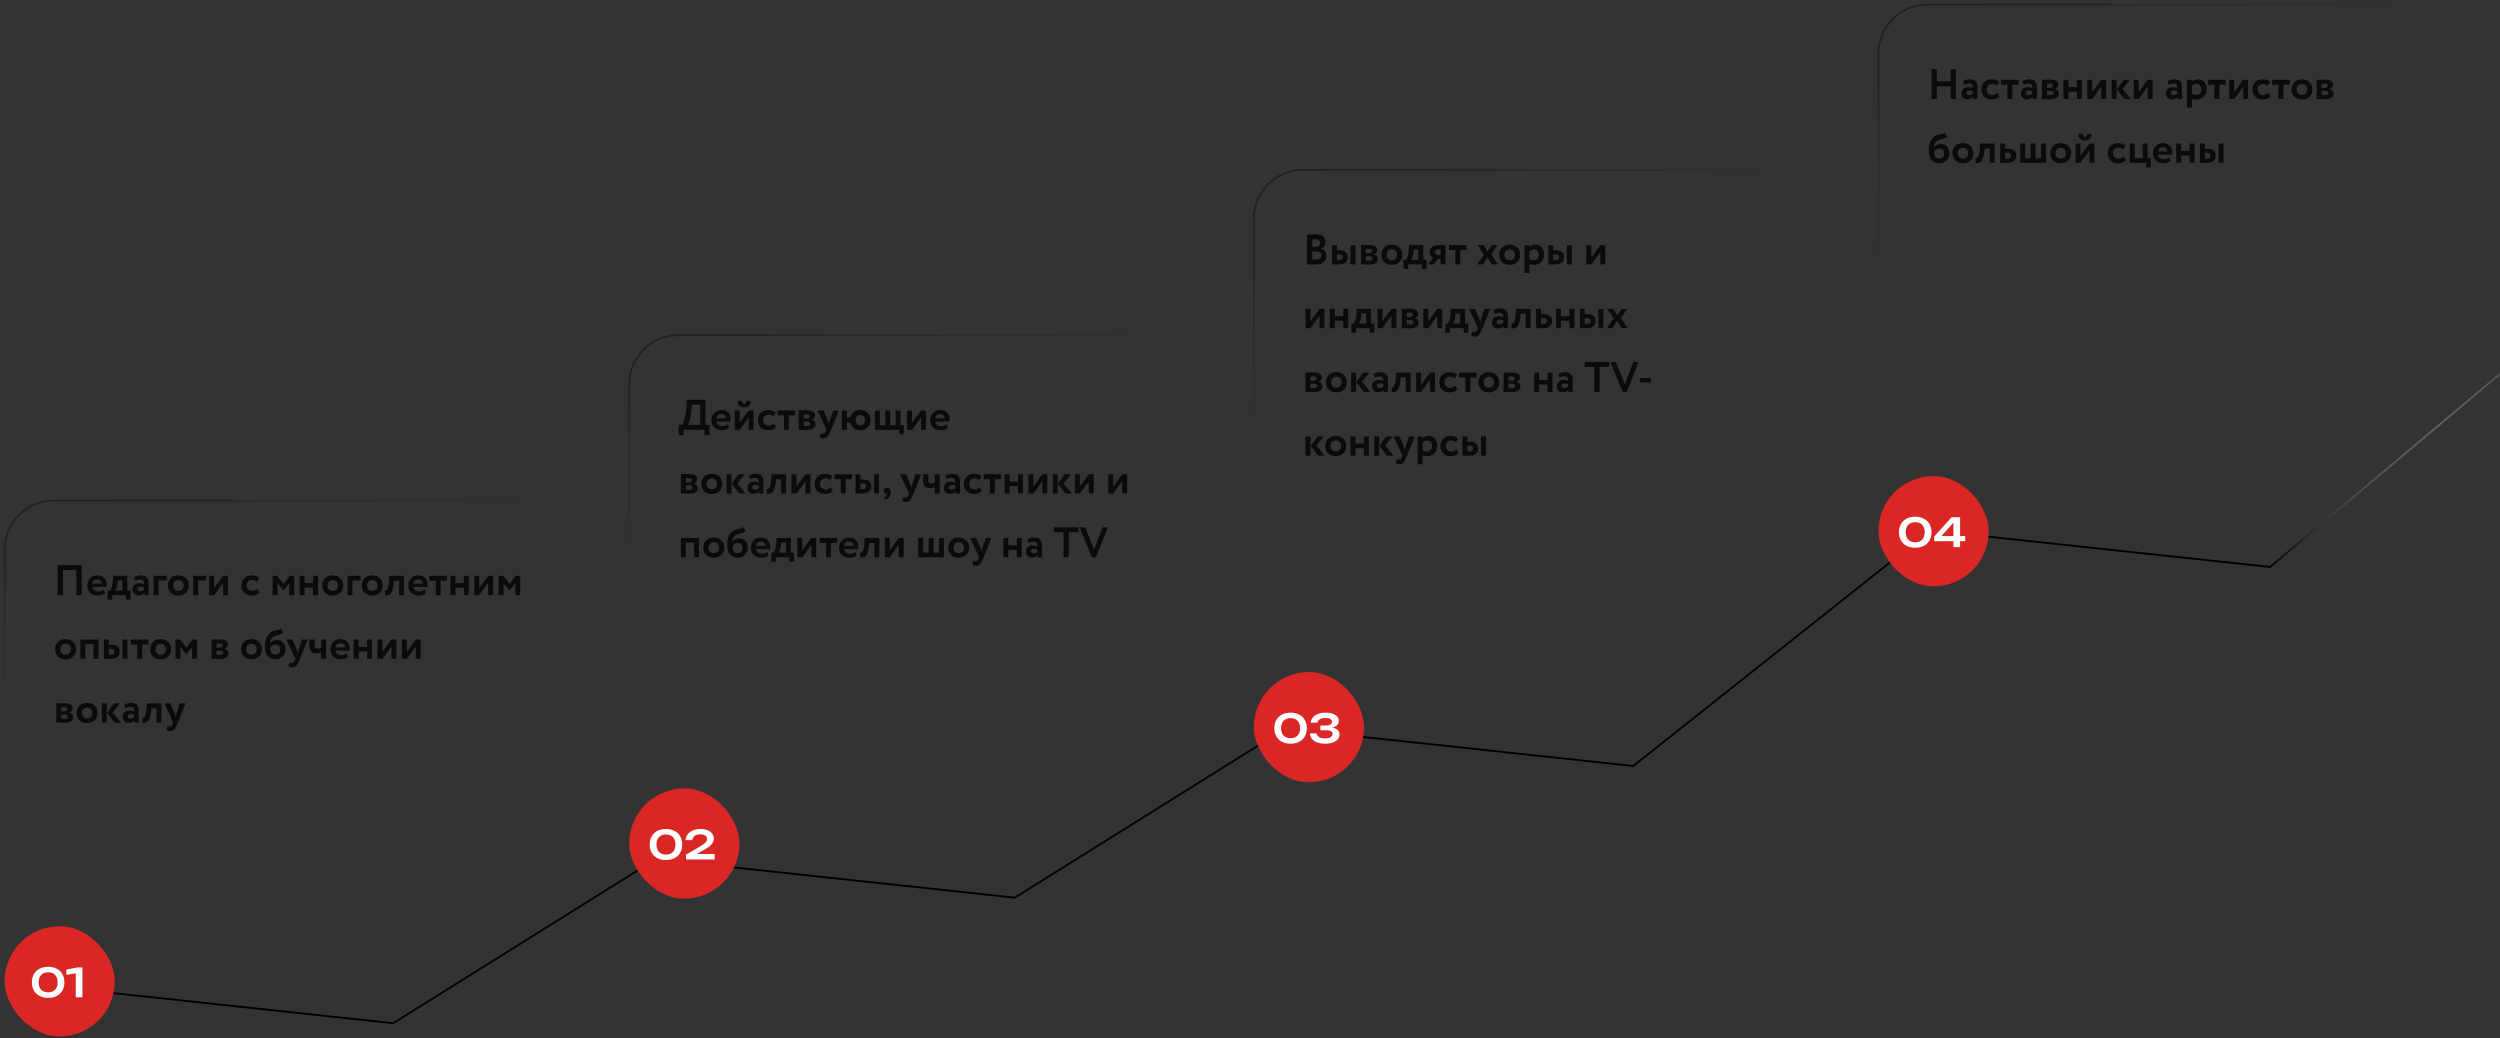 <?xml version="1.0" encoding="UTF-8"?> <svg xmlns="http://www.w3.org/2000/svg" width="549" height="228" viewBox="0 0 549 228" fill="none"><rect x="0" y="0" width="549" height="228" fill="#333333" stroke="none"/><line x1="222.784" y1="197.165" x2="276.575" y2="163.545" stroke="black" stroke-width="0.403"></line><line x1="358.593" y1="168.268" x2="417.092" y2="121.872" stroke="black" stroke-width="0.403"></line><line x1="498.442" y1="124.566" x2="548.871" y2="82.205" stroke="url(#paint0_linear_378_556)" stroke-width="0.4"></line><line x1="86.284" y1="224.735" x2="140.075" y2="191.115" stroke="black" stroke-width="0.403"></line><line x1="23.881" y1="217.983" x2="86.414" y2="224.707" stroke="black" stroke-width="0.403"></line><line x1="160.373" y1="190.413" x2="222.906" y2="197.137" stroke="black" stroke-width="0.403"></line><line x1="296.201" y1="161.503" x2="358.734" y2="168.227" stroke="black" stroke-width="0.403"></line><line x1="436.061" y1="117.796" x2="498.594" y2="124.52" stroke="black" stroke-width="0.403"></line><path d="M0.789 120.684C0.789 114.626 5.7 109.714 11.758 109.714H116.441C122.499 109.714 127.411 114.626 127.411 120.684V120.684C127.411 114.859 122.594 110.137 116.652 110.137H11.758C5.933 110.137 1.211 114.859 1.211 120.684L0.789 120.684ZM127.411 160.356H1H127.411ZM11.758 160.356C5.7 160.356 0.789 155.444 0.789 149.386V120.684C0.789 114.626 5.7 109.714 11.758 109.714L11.758 110.137C5.933 110.137 1.211 114.859 1.211 120.684V149.597C1.211 155.539 5.933 160.356 11.758 160.356H11.758ZM127.411 109.926V160.356V109.926Z" fill="url(#paint1_linear_378_556)" fill-opacity="0.5"></path><path d="M17.924 130.684H16.766V125.177H13.829V130.684H12.671V124.094H17.924V130.684ZM22.762 129.497L23.073 130.26C22.652 130.611 22.112 130.787 21.453 130.787C20.776 130.787 20.223 130.583 19.797 130.175C19.382 129.774 19.175 129.237 19.175 128.566C19.175 127.938 19.379 127.411 19.787 126.984C20.195 126.557 20.738 126.344 21.416 126.344C21.974 126.344 22.448 126.529 22.837 126.899C23.226 127.27 23.421 127.74 23.421 128.311C23.421 128.562 23.399 128.757 23.355 128.895H20.296C20.339 129.203 20.474 129.444 20.7 129.62C20.933 129.796 21.221 129.883 21.566 129.883C22.037 129.883 22.436 129.755 22.762 129.497ZM21.369 127.248C20.754 127.248 20.383 127.555 20.258 128.17H22.338C22.345 127.9 22.257 127.681 22.075 127.511C21.899 127.336 21.664 127.248 21.369 127.248ZM24.654 131.672H23.646V129.676H24.183C24.516 129.231 24.713 128.493 24.776 127.464L24.842 126.447H27.967V129.676H28.673V131.672H27.657V130.684H24.654V131.672ZM25.849 127.464L25.821 127.897C25.746 128.713 25.576 129.306 25.313 129.676H26.885V127.464H25.849ZM29.715 127.539L29.442 126.749C29.9 126.479 30.399 126.344 30.939 126.344C31.529 126.344 31.959 126.488 32.228 126.777C32.498 127.066 32.633 127.508 32.633 128.104V130.684H31.692V130.194C31.441 130.558 31.023 130.74 30.44 130.74C30.038 130.74 29.715 130.624 29.47 130.392C29.232 130.153 29.113 129.836 29.113 129.441C29.113 129.002 29.254 128.663 29.536 128.424C29.819 128.186 30.192 128.067 30.656 128.067C31.039 128.067 31.359 128.158 31.617 128.34C31.629 127.963 31.573 127.687 31.447 127.511C31.328 127.336 31.121 127.248 30.826 127.248C30.5 127.248 30.129 127.345 29.715 127.539ZM30.798 129.827C31.162 129.827 31.435 129.698 31.617 129.441V129.008C31.441 128.87 31.193 128.801 30.873 128.801C30.672 128.801 30.509 128.848 30.383 128.942C30.258 129.036 30.195 129.165 30.195 129.328C30.195 129.479 30.252 129.601 30.365 129.695C30.478 129.783 30.622 129.827 30.798 129.827ZM34.826 130.684H33.743V126.447H36.586V127.464H34.826V130.684ZM37.502 130.166C37.082 129.745 36.872 129.212 36.872 128.566C36.872 127.919 37.082 127.389 37.502 126.975C37.923 126.554 38.481 126.344 39.178 126.344C39.868 126.344 40.424 126.554 40.844 126.975C41.271 127.389 41.484 127.919 41.484 128.566C41.484 129.206 41.271 129.739 40.844 130.166C40.417 130.58 39.862 130.787 39.178 130.787C38.481 130.787 37.923 130.58 37.502 130.166ZM38.359 127.699C38.139 127.925 38.029 128.214 38.029 128.566C38.029 128.917 38.136 129.209 38.35 129.441C38.569 129.667 38.845 129.78 39.178 129.78C39.517 129.78 39.793 129.667 40.006 129.441C40.226 129.215 40.336 128.923 40.336 128.566C40.336 128.214 40.226 127.925 40.006 127.699C39.787 127.474 39.511 127.361 39.178 127.361C38.852 127.361 38.579 127.474 38.359 127.699ZM43.504 130.684H42.421V126.447H45.264V127.464H43.504V130.684ZM49.002 128.001L47.025 130.684H45.942V126.447H47.025V129.13L49.002 126.447H50.084V130.684H49.002V128.001ZM56.497 129.262L57.006 130.053C56.648 130.542 56.086 130.787 55.321 130.787C54.636 130.787 54.081 130.583 53.654 130.175C53.234 129.774 53.024 129.237 53.024 128.566C53.024 127.932 53.231 127.405 53.645 126.984C54.059 126.557 54.583 126.344 55.217 126.344C55.97 126.344 56.538 126.535 56.921 126.918L56.413 127.775C56.124 127.499 55.772 127.361 55.358 127.361C55.044 127.361 54.768 127.474 54.53 127.699C54.298 127.913 54.181 128.202 54.181 128.566C54.181 128.93 54.301 129.224 54.539 129.45C54.79 129.67 55.079 129.78 55.405 129.78C55.826 129.78 56.19 129.607 56.497 129.262ZM60.952 130.684H59.869V126.447H60.848L62.289 128.217L63.654 126.447H64.604V130.684H63.522V128.095L62.27 129.676H62.242L60.952 128.095V130.684ZM69.828 130.684H68.745V129.064H66.891V130.684H65.808V126.447H66.891V128.048H68.745V126.447H69.828V130.684ZM71.397 130.166C70.976 129.745 70.766 129.212 70.766 128.566C70.766 127.919 70.976 127.389 71.397 126.975C71.817 126.554 72.376 126.344 73.072 126.344C73.763 126.344 74.318 126.554 74.739 126.975C75.165 127.389 75.379 127.919 75.379 128.566C75.379 129.206 75.165 129.739 74.739 130.166C74.312 130.58 73.756 130.787 73.072 130.787C72.376 130.787 71.817 130.58 71.397 130.166ZM72.253 127.699C72.034 127.925 71.924 128.214 71.924 128.566C71.924 128.917 72.031 129.209 72.244 129.441C72.463 129.667 72.74 129.78 73.072 129.78C73.411 129.78 73.687 129.667 73.901 129.441C74.12 129.215 74.23 128.923 74.23 128.566C74.23 128.214 74.12 127.925 73.901 127.699C73.681 127.474 73.405 127.361 73.072 127.361C72.746 127.361 72.473 127.474 72.253 127.699ZM77.398 130.684H76.316V126.447H79.158V127.464H77.398V130.684ZM80.075 130.166C79.654 129.745 79.444 129.212 79.444 128.566C79.444 127.919 79.654 127.389 80.075 126.975C80.495 126.554 81.054 126.344 81.75 126.344C82.441 126.344 82.996 126.554 83.417 126.975C83.843 127.389 84.057 127.919 84.057 128.566C84.057 129.206 83.843 129.739 83.417 130.166C82.99 130.58 82.434 130.787 81.75 130.787C81.054 130.787 80.495 130.58 80.075 130.166ZM80.931 127.699C80.712 127.925 80.602 128.214 80.602 128.566C80.602 128.917 80.709 129.209 80.922 129.441C81.142 129.667 81.418 129.78 81.75 129.78C82.089 129.78 82.365 129.667 82.579 129.441C82.799 129.215 82.908 128.923 82.908 128.566C82.908 128.214 82.799 127.925 82.579 127.699C82.359 127.474 82.083 127.361 81.75 127.361C81.424 127.361 81.151 127.474 80.931 127.699ZM88.725 130.684H87.642V127.53H86.522L86.494 127.982C86.412 128.748 86.293 129.331 86.136 129.733C85.985 130.134 85.791 130.407 85.552 130.552C85.32 130.69 84.997 130.762 84.583 130.768L84.489 129.714C84.627 129.72 84.755 129.683 84.874 129.601C85.013 129.501 85.135 129.29 85.242 128.97C85.348 128.65 85.417 128.249 85.449 127.765L85.515 126.447H88.725V130.684ZM93.253 129.497L93.564 130.26C93.143 130.611 92.604 130.787 91.945 130.787C91.267 130.787 90.715 130.583 90.288 130.175C89.874 129.774 89.667 129.237 89.667 128.566C89.667 127.938 89.871 127.411 90.278 126.984C90.686 126.557 91.229 126.344 91.907 126.344C92.466 126.344 92.939 126.529 93.329 126.899C93.718 127.27 93.912 127.74 93.912 128.311C93.912 128.562 93.89 128.757 93.846 128.895H90.787C90.831 129.203 90.966 129.444 91.192 129.62C91.424 129.796 91.713 129.883 92.058 129.883C92.528 129.883 92.927 129.755 93.253 129.497ZM91.86 127.248C91.245 127.248 90.875 127.555 90.749 128.17H92.83C92.836 127.9 92.748 127.681 92.566 127.511C92.39 127.336 92.155 127.248 91.86 127.248ZM95.689 127.53H94.296V126.447H98.155V127.53H96.771V130.684H95.689V127.53ZM102.95 130.684H101.867V129.064H100.013V130.684H98.93V126.447H100.013V128.048H101.867V126.447H102.95V130.684ZM107.211 128.001L105.234 130.684H104.152V126.447H105.234V129.13L107.211 126.447H108.294V130.684H107.211V128.001ZM110.585 130.684H109.502V126.447H110.481L111.921 128.217L113.286 126.447H114.237V130.684H113.154V128.095L111.902 129.676H111.874L110.585 128.095V130.684ZM12.727 144.166C12.307 143.745 12.097 143.212 12.097 142.566C12.097 141.919 12.307 141.389 12.727 140.975C13.148 140.554 13.706 140.344 14.403 140.344C15.093 140.344 15.649 140.554 16.069 140.975C16.496 141.389 16.709 141.919 16.709 142.566C16.709 143.206 16.496 143.739 16.069 144.166C15.643 144.58 15.087 144.787 14.403 144.787C13.706 144.787 13.148 144.58 12.727 144.166ZM13.584 141.699C13.364 141.925 13.255 142.214 13.255 142.566C13.255 142.917 13.361 143.209 13.575 143.441C13.794 143.667 14.07 143.78 14.403 143.78C14.742 143.78 15.018 143.667 15.231 143.441C15.451 143.215 15.561 142.923 15.561 142.566C15.561 142.214 15.451 141.925 15.231 141.699C15.012 141.474 14.736 141.361 14.403 141.361C14.077 141.361 13.804 141.474 13.584 141.699ZM21.619 144.684H20.536V141.464H18.729V144.684H17.646V140.447H21.619V144.684ZM24.347 144.684H22.822V140.447H23.904V141.605H24.432C25.065 141.605 25.533 141.737 25.834 142.001C26.142 142.264 26.295 142.622 26.295 143.074C26.295 143.557 26.132 143.946 25.806 144.241C25.48 144.536 24.993 144.684 24.347 144.684ZM27.98 144.684H26.898V140.447H27.98V144.684ZM24.337 142.471H23.904V143.742H24.328C24.874 143.742 25.147 143.532 25.147 143.112C25.147 142.685 24.877 142.471 24.337 142.471ZM30.134 141.53H28.741V140.447H32.6V141.53H31.217V144.684H30.134V141.53ZM33.614 144.166C33.193 143.745 32.983 143.212 32.983 142.566C32.983 141.919 33.193 141.389 33.614 140.975C34.034 140.554 34.593 140.344 35.289 140.344C35.98 140.344 36.535 140.554 36.956 140.975C37.382 141.389 37.596 141.919 37.596 142.566C37.596 143.206 37.382 143.739 36.956 144.166C36.529 144.58 35.973 144.787 35.289 144.787C34.593 144.787 34.034 144.58 33.614 144.166ZM34.47 141.699C34.251 141.925 34.141 142.214 34.141 142.566C34.141 142.917 34.248 143.209 34.461 143.441C34.681 143.667 34.957 143.78 35.289 143.78C35.628 143.78 35.904 143.667 36.118 143.441C36.337 143.215 36.447 142.923 36.447 142.566C36.447 142.214 36.337 141.925 36.118 141.699C35.898 141.474 35.622 141.361 35.289 141.361C34.963 141.361 34.69 141.474 34.47 141.699ZM39.615 144.684H38.532V140.447H39.512L40.952 142.217L42.317 140.447H43.268V144.684H42.185V142.095L40.933 143.676H40.905L39.615 142.095V144.684ZM46.466 144.684V140.447C46.523 140.447 46.761 140.441 47.181 140.429C47.608 140.41 47.925 140.4 48.132 140.4C49.413 140.4 50.053 140.771 50.053 141.511C50.053 141.75 49.977 141.96 49.827 142.142C49.676 142.318 49.488 142.421 49.262 142.453V142.471C49.864 142.616 50.166 142.942 50.166 143.45C50.166 144.304 49.494 144.731 48.151 144.731C47.956 144.731 47.658 144.721 47.257 144.702C47.156 144.702 47.04 144.699 46.908 144.693C46.783 144.693 46.686 144.69 46.617 144.684C46.554 144.684 46.504 144.684 46.466 144.684ZM48.226 142.886H47.549V143.827C47.925 143.852 48.164 143.865 48.264 143.865C48.502 143.865 48.688 143.821 48.819 143.733C48.958 143.645 49.026 143.526 49.026 143.375C49.026 143.049 48.76 142.886 48.226 142.886ZM48.226 141.276C47.975 141.276 47.749 141.282 47.549 141.295V142.227H48.255C48.449 142.227 48.606 142.183 48.725 142.095C48.844 142.007 48.904 141.888 48.904 141.737C48.904 141.43 48.678 141.276 48.226 141.276ZM53.553 144.166C53.133 143.745 52.922 143.212 52.922 142.566C52.922 141.919 53.133 141.389 53.553 140.975C53.974 140.554 54.532 140.344 55.229 140.344C55.919 140.344 56.474 140.554 56.895 140.975C57.322 141.389 57.535 141.919 57.535 142.566C57.535 143.206 57.322 143.739 56.895 144.166C56.468 144.58 55.913 144.787 55.229 144.787C54.532 144.787 53.974 144.58 53.553 144.166ZM54.41 141.699C54.19 141.925 54.08 142.214 54.08 142.566C54.08 142.917 54.187 143.209 54.4 143.441C54.62 143.667 54.896 143.78 55.229 143.78C55.568 143.78 55.844 143.667 56.057 143.441C56.277 143.215 56.387 142.923 56.387 142.566C56.387 142.214 56.277 141.925 56.057 141.699C55.838 141.474 55.561 141.361 55.229 141.361C54.903 141.361 54.63 141.474 54.41 141.699ZM61.654 137.991L62.219 138.875C62.068 139.064 61.88 139.202 61.654 139.29C61.453 139.359 61.202 139.428 60.901 139.497C60.606 139.553 60.361 139.632 60.166 139.732C59.646 139.977 59.341 140.504 59.253 141.314H59.272C59.404 141.081 59.608 140.893 59.884 140.749C60.16 140.598 60.452 140.523 60.76 140.523C61.343 140.523 61.811 140.711 62.162 141.088C62.514 141.47 62.689 141.976 62.689 142.603C62.689 143.212 62.482 143.73 62.068 144.156C61.654 144.577 61.12 144.787 60.468 144.787C59.758 144.787 59.197 144.546 58.783 144.062C58.375 143.579 58.171 142.926 58.171 142.104C58.171 140.297 58.704 139.161 59.771 138.697C60.003 138.596 60.261 138.521 60.543 138.471C60.863 138.408 61.098 138.348 61.249 138.292C61.4 138.229 61.535 138.129 61.654 137.991ZM59.329 142.33C59.335 142.757 59.438 143.105 59.639 143.375C59.84 143.645 60.107 143.78 60.439 143.78C60.766 143.78 61.029 143.673 61.23 143.46C61.431 143.246 61.531 142.977 61.531 142.65C61.531 142.318 61.437 142.048 61.249 141.841C61.067 141.634 60.813 141.53 60.486 141.53C60.204 141.53 59.959 141.605 59.752 141.756C59.545 141.9 59.404 142.092 59.329 142.33ZM66.316 140.447H67.549L65.883 144.684C65.582 145.418 65.312 145.914 65.073 146.171C64.841 146.435 64.565 146.566 64.245 146.566C63.944 146.566 63.639 146.456 63.332 146.237L63.68 145.418C63.843 145.518 63.991 145.568 64.123 145.568C64.38 145.568 64.597 145.349 64.772 144.91L64.866 144.684L62.908 140.447H64.207L65.196 142.763C65.208 142.795 65.277 142.999 65.403 143.375C65.441 143.143 65.491 142.936 65.554 142.754L66.316 140.447ZM70.533 140.447H71.615V144.684H70.533V143.224C70.219 143.388 69.868 143.469 69.478 143.469C68.951 143.469 68.562 143.331 68.311 143.055C68.066 142.779 67.944 142.362 67.944 141.803V140.447H69.102V141.671C69.102 142.192 69.331 142.453 69.789 142.453C70.084 142.453 70.332 142.396 70.533 142.283V140.447ZM76.145 143.497L76.456 144.26C76.035 144.611 75.496 144.787 74.837 144.787C74.159 144.787 73.607 144.583 73.18 144.175C72.766 143.774 72.559 143.237 72.559 142.566C72.559 141.938 72.763 141.411 73.171 140.984C73.578 140.557 74.121 140.344 74.799 140.344C75.358 140.344 75.831 140.529 76.221 140.899C76.61 141.27 76.804 141.74 76.804 142.311C76.804 142.562 76.782 142.757 76.738 142.895H73.679C73.723 143.203 73.858 143.444 74.084 143.62C74.316 143.796 74.605 143.883 74.95 143.883C75.42 143.883 75.819 143.755 76.145 143.497ZM74.752 141.248C74.137 141.248 73.767 141.555 73.641 142.17H75.722C75.728 141.9 75.64 141.681 75.458 141.511C75.282 141.336 75.047 141.248 74.752 141.248ZM81.696 144.684H80.613V143.064H78.759V144.684H77.676V140.447H78.759V142.048H80.613V140.447H81.696V144.684ZM85.957 142.001L83.98 144.684H82.898V140.447H83.98V143.13L85.957 140.447H87.04V144.684H85.957V142.001ZM91.307 142.001L89.331 144.684H88.248V140.447H89.331V143.13L91.307 140.447H92.39V144.684H91.307V142.001ZM12.36 158.684V154.447C12.417 154.447 12.655 154.441 13.076 154.429C13.502 154.41 13.819 154.4 14.027 154.4C15.307 154.4 15.947 154.771 15.947 155.511C15.947 155.75 15.871 155.96 15.721 156.142C15.57 156.318 15.382 156.421 15.156 156.453V156.471C15.759 156.616 16.06 156.942 16.06 157.45C16.06 158.304 15.388 158.731 14.045 158.731C13.851 158.731 13.553 158.721 13.151 158.702C13.051 158.702 12.934 158.699 12.803 158.693C12.677 158.693 12.58 158.69 12.511 158.684C12.448 158.684 12.398 158.684 12.36 158.684ZM14.121 156.886H13.443V157.827C13.819 157.852 14.058 157.865 14.158 157.865C14.397 157.865 14.582 157.821 14.714 157.733C14.852 157.645 14.921 157.526 14.921 157.375C14.921 157.049 14.654 156.886 14.121 156.886ZM14.121 155.276C13.87 155.276 13.644 155.282 13.443 155.295V156.227H14.149C14.343 156.227 14.5 156.183 14.62 156.095C14.739 156.007 14.798 155.888 14.798 155.737C14.798 155.43 14.572 155.276 14.121 155.276ZM17.453 158.166C17.032 157.745 16.822 157.212 16.822 156.566C16.822 155.919 17.032 155.389 17.453 154.975C17.873 154.554 18.432 154.344 19.128 154.344C19.819 154.344 20.374 154.554 20.794 154.975C21.221 155.389 21.434 155.919 21.434 156.566C21.434 157.206 21.221 157.739 20.794 158.166C20.368 158.58 19.812 158.787 19.128 158.787C18.432 158.787 17.873 158.58 17.453 158.166ZM18.309 155.699C18.09 155.925 17.98 156.214 17.98 156.566C17.98 156.917 18.086 157.209 18.3 157.441C18.519 157.667 18.796 157.78 19.128 157.78C19.467 157.78 19.743 157.667 19.957 157.441C20.176 157.215 20.286 156.923 20.286 156.566C20.286 156.214 20.176 155.925 19.957 155.699C19.737 155.474 19.461 155.361 19.128 155.361C18.802 155.361 18.529 155.474 18.309 155.699ZM25.017 154.447H26.382L24.753 156.462L26.579 158.684H25.167L23.492 156.547L25.017 154.447ZM23.454 158.684H22.371V154.447H23.454V158.684ZM27.546 155.539L27.273 154.749C27.731 154.479 28.23 154.344 28.769 154.344C29.359 154.344 29.789 154.488 30.059 154.777C30.329 155.066 30.464 155.508 30.464 156.104V158.684H29.522V158.194C29.271 158.558 28.854 158.74 28.27 158.74C27.869 158.74 27.546 158.624 27.301 158.392C27.062 158.153 26.943 157.836 26.943 157.441C26.943 157.002 27.084 156.663 27.367 156.424C27.649 156.186 28.023 156.067 28.487 156.067C28.87 156.067 29.19 156.158 29.447 156.34C29.46 155.963 29.403 155.687 29.278 155.511C29.158 155.336 28.951 155.248 28.656 155.248C28.33 155.248 27.96 155.345 27.546 155.539ZM28.628 157.827C28.992 157.827 29.265 157.698 29.447 157.441V157.008C29.271 156.87 29.023 156.801 28.703 156.801C28.503 156.801 28.339 156.848 28.214 156.942C28.088 157.036 28.026 157.165 28.026 157.328C28.026 157.479 28.082 157.601 28.195 157.695C28.308 157.783 28.452 157.827 28.628 157.827ZM35.443 158.684H34.36V155.53H33.24L33.212 155.982C33.13 156.748 33.011 157.331 32.854 157.733C32.703 158.134 32.509 158.407 32.27 158.552C32.038 158.69 31.715 158.762 31.3 158.768L31.206 157.714C31.344 157.72 31.473 157.683 31.592 157.601C31.73 157.501 31.853 157.29 31.959 156.97C32.066 156.65 32.135 156.249 32.167 155.765L32.233 154.447H35.443V158.684ZM39.5 154.447H40.733L39.067 158.684C38.766 159.418 38.496 159.914 38.258 160.171C38.026 160.435 37.749 160.566 37.429 160.566C37.128 160.566 36.824 160.456 36.516 160.237L36.864 159.418C37.028 159.518 37.175 159.568 37.307 159.568C37.564 159.568 37.781 159.349 37.956 158.91L38.051 158.684L36.093 154.447H37.392L38.38 156.763C38.393 156.795 38.462 156.999 38.587 157.375C38.625 157.143 38.675 156.936 38.738 156.754L39.5 154.447Z" fill="#0B0B0B"></path><path d="M137.96 84.379C137.96 78.321 142.872 73.41 148.93 73.41H253.613C259.671 73.41 264.583 78.321 264.583 84.379V84.379C264.583 78.555 259.766 73.832 253.824 73.832H148.93C143.105 73.832 138.383 78.555 138.383 84.379L137.96 84.379ZM264.583 130.102H138.172H264.583ZM148.93 130.102C142.872 130.102 137.96 125.191 137.96 119.133V84.379C137.96 78.321 142.872 73.41 148.93 73.41L148.93 73.832C143.105 73.832 138.383 78.555 138.383 84.379V119.344C138.383 125.286 143.105 130.102 148.93 130.102H148.93ZM264.583 73.621V130.102V73.621Z" fill="url(#paint2_linear_378_556)" fill-opacity="0.5"></path><path d="M150.125 95.556H149.043V93.296H149.749C149.937 93.077 150.141 92.59 150.361 91.837C150.586 91.065 150.721 90.155 150.765 89.107L150.831 87.789H154.917V93.296H155.811V95.556H154.728V94.379H150.125V95.556ZM151.951 88.872L151.848 90.02C151.791 90.811 151.675 91.505 151.5 92.101C151.318 92.722 151.158 93.121 151.019 93.296H153.768V88.872H151.951ZM159.814 93.193L160.125 93.955C159.704 94.307 159.165 94.483 158.506 94.483C157.828 94.483 157.276 94.278 156.849 93.871C156.435 93.469 156.228 92.932 156.228 92.261C156.228 91.633 156.432 91.106 156.84 90.679C157.247 90.253 157.79 90.039 158.468 90.039C159.027 90.039 159.5 90.224 159.889 90.595C160.279 90.965 160.473 91.436 160.473 92.007C160.473 92.258 160.451 92.452 160.407 92.59H157.348C157.392 92.898 157.527 93.139 157.753 93.315C157.985 93.491 158.274 93.579 158.619 93.579C159.089 93.579 159.488 93.45 159.814 93.193ZM158.421 90.943C157.806 90.943 157.436 91.251 157.31 91.865H159.391C159.397 91.596 159.309 91.376 159.127 91.207C158.951 91.031 158.716 90.943 158.421 90.943ZM164.404 91.696L162.428 94.379H161.345V90.143H162.428V92.826L164.404 90.143H165.487V94.379H164.404V91.696ZM161.976 88.025H162.964C162.964 88.232 163.005 88.398 163.087 88.524C163.168 88.649 163.291 88.712 163.454 88.712C163.598 88.712 163.708 88.649 163.783 88.524C163.865 88.392 163.906 88.226 163.906 88.025H164.894C164.894 88.464 164.765 88.819 164.508 89.088C164.251 89.352 163.899 89.484 163.454 89.484C162.964 89.484 162.594 89.355 162.343 89.098C162.098 88.834 161.976 88.477 161.976 88.025ZM169.905 92.957L170.414 93.748C170.056 94.238 169.494 94.483 168.729 94.483C168.045 94.483 167.489 94.278 167.062 93.871C166.642 93.469 166.432 92.932 166.432 92.261C166.432 91.627 166.639 91.1 167.053 90.679C167.467 90.253 167.991 90.039 168.625 90.039C169.378 90.039 169.946 90.231 170.329 90.614L169.821 91.47C169.532 91.194 169.181 91.056 168.766 91.056C168.453 91.056 168.176 91.169 167.938 91.395C167.706 91.608 167.59 91.897 167.59 92.261C167.59 92.625 167.709 92.92 167.947 93.146C168.198 93.365 168.487 93.475 168.813 93.475C169.234 93.475 169.598 93.303 169.905 92.957ZM172.151 91.225H170.757V90.143H174.617V91.225H173.233V94.379H172.151V91.225ZM175.392 94.379V90.143C175.448 90.143 175.687 90.136 176.107 90.124C176.534 90.105 176.851 90.096 177.058 90.096C178.338 90.096 178.978 90.466 178.978 91.207C178.978 91.445 178.903 91.655 178.753 91.837C178.602 92.013 178.414 92.117 178.188 92.148V92.167C178.79 92.311 179.091 92.637 179.091 93.146C179.091 93.999 178.42 94.426 177.077 94.426C176.882 94.426 176.584 94.417 176.183 94.398C176.082 94.398 175.966 94.395 175.834 94.388C175.709 94.388 175.612 94.385 175.542 94.379C175.48 94.379 175.43 94.379 175.392 94.379ZM177.152 92.581H176.474V93.522C176.851 93.547 177.089 93.56 177.19 93.56C177.428 93.56 177.613 93.516 177.745 93.428C177.883 93.34 177.952 93.221 177.952 93.07C177.952 92.744 177.686 92.581 177.152 92.581ZM177.152 90.971C176.901 90.971 176.675 90.978 176.474 90.99V91.922H177.18C177.375 91.922 177.532 91.878 177.651 91.79C177.77 91.702 177.83 91.583 177.83 91.433C177.83 91.125 177.604 90.971 177.152 90.971ZM182.969 90.143H184.203L182.536 94.379C182.235 95.113 181.965 95.609 181.727 95.866C181.495 96.13 181.218 96.262 180.898 96.262C180.597 96.262 180.293 96.152 179.985 95.932L180.334 95.113C180.497 95.214 180.644 95.264 180.776 95.264C181.033 95.264 181.25 95.044 181.426 94.605L181.52 94.379L179.562 90.143H180.861L181.849 92.459C181.862 92.49 181.931 92.694 182.056 93.07C182.094 92.838 182.144 92.631 182.207 92.449L182.969 90.143ZM186 94.379H184.851V90.143H186V91.677H186.753C186.866 91.175 187.114 90.777 187.497 90.482C187.879 90.187 188.347 90.039 188.899 90.039C189.577 90.039 190.126 90.249 190.547 90.67C190.967 91.084 191.177 91.615 191.177 92.261C191.177 92.895 190.964 93.425 190.537 93.852C190.117 94.272 189.571 94.483 188.899 94.483C188.328 94.483 187.848 94.329 187.459 94.021C187.076 93.707 186.835 93.287 186.734 92.76H186V94.379ZM187.911 92.261C187.911 92.612 188.002 92.892 188.184 93.099C188.372 93.299 188.62 93.4 188.927 93.4C189.235 93.4 189.483 93.299 189.671 93.099C189.859 92.892 189.954 92.612 189.954 92.261C189.954 91.909 189.859 91.633 189.671 91.433C189.489 91.225 189.241 91.122 188.927 91.122C188.626 91.122 188.381 91.225 188.193 91.433C188.005 91.64 187.911 91.916 187.911 92.261ZM197.46 94.379H192.123V90.143H193.206V93.372H194.401V90.143H195.484V93.372H196.689V90.143H197.771V93.372H198.477V95.367H197.46V94.379ZM202.252 91.696L200.275 94.379H199.192V90.143H200.275V92.826L202.252 90.143H203.334V94.379H202.252V91.696ZM207.866 93.193L208.176 93.955C207.756 94.307 207.216 94.483 206.557 94.483C205.879 94.483 205.327 94.278 204.9 93.871C204.486 93.469 204.279 92.932 204.279 92.261C204.279 91.633 204.483 91.106 204.891 90.679C205.299 90.253 205.842 90.039 206.519 90.039C207.078 90.039 207.552 90.224 207.941 90.595C208.33 90.965 208.525 91.436 208.525 92.007C208.525 92.258 208.503 92.452 208.459 92.59H205.399C205.443 92.898 205.578 93.139 205.804 93.315C206.036 93.491 206.325 93.579 206.67 93.579C207.141 93.579 207.539 93.45 207.866 93.193ZM206.472 90.943C205.857 90.943 205.487 91.251 205.362 91.865H207.442C207.448 91.596 207.36 91.376 207.178 91.207C207.003 91.031 206.767 90.943 206.472 90.943ZM149.532 108.379V104.143C149.589 104.143 149.827 104.137 150.248 104.124C150.674 104.105 150.991 104.096 151.198 104.096C152.479 104.096 153.119 104.466 153.119 105.207C153.119 105.445 153.043 105.655 152.893 105.837C152.742 106.013 152.554 106.117 152.328 106.148V106.167C152.93 106.311 153.232 106.637 153.232 107.146C153.232 107.999 152.56 108.426 151.217 108.426C151.023 108.426 150.725 108.417 150.323 108.398C150.222 108.398 150.106 108.395 149.975 108.388C149.849 108.388 149.752 108.385 149.683 108.379C149.62 108.379 149.57 108.379 149.532 108.379ZM151.292 106.581H150.615V107.522C150.991 107.547 151.23 107.56 151.33 107.56C151.569 107.56 151.754 107.516 151.886 107.428C152.024 107.34 152.093 107.221 152.093 107.07C152.093 106.744 151.826 106.581 151.292 106.581ZM151.292 104.971C151.041 104.971 150.816 104.977 150.615 104.99V105.922H151.321C151.515 105.922 151.672 105.878 151.791 105.79C151.911 105.702 151.97 105.583 151.97 105.432C151.97 105.125 151.744 104.971 151.292 104.971ZM154.624 107.861C154.204 107.441 153.994 106.907 153.994 106.261C153.994 105.614 154.204 105.084 154.624 104.67C155.045 104.249 155.603 104.039 156.3 104.039C156.99 104.039 157.546 104.249 157.966 104.67C158.393 105.084 158.606 105.614 158.606 106.261C158.606 106.901 158.393 107.434 157.966 107.861C157.54 108.275 156.984 108.482 156.3 108.482C155.603 108.482 155.045 108.275 154.624 107.861ZM155.481 105.395C155.261 105.621 155.152 105.909 155.152 106.261C155.152 106.612 155.258 106.904 155.472 107.136C155.691 107.362 155.967 107.475 156.3 107.475C156.639 107.475 156.915 107.362 157.128 107.136C157.348 106.91 157.458 106.619 157.458 106.261C157.458 105.909 157.348 105.621 157.128 105.395C156.909 105.169 156.633 105.056 156.3 105.056C155.974 105.056 155.701 105.169 155.481 105.395ZM162.188 104.143H163.553L161.925 106.157L163.751 108.379H162.339L160.663 106.242L162.188 104.143ZM160.626 108.379H159.543V104.143H160.626V108.379ZM164.717 105.235L164.444 104.444C164.903 104.174 165.401 104.039 165.941 104.039C166.531 104.039 166.961 104.184 167.231 104.472C167.501 104.761 167.636 105.203 167.636 105.8V108.379H166.694V107.889C166.443 108.253 166.026 108.435 165.442 108.435C165.041 108.435 164.717 108.319 164.473 108.087C164.234 107.849 164.115 107.532 164.115 107.136C164.115 106.697 164.256 106.358 164.539 106.12C164.821 105.881 165.194 105.762 165.659 105.762C166.042 105.762 166.362 105.853 166.619 106.035C166.631 105.658 166.575 105.382 166.449 105.207C166.33 105.031 166.123 104.943 165.828 104.943C165.502 104.943 165.132 105.04 164.717 105.235ZM165.8 107.522C166.164 107.522 166.437 107.394 166.619 107.136V106.703C166.443 106.565 166.195 106.496 165.875 106.496C165.674 106.496 165.511 106.543 165.386 106.637C165.26 106.732 165.197 106.86 165.197 107.023C165.197 107.174 165.254 107.296 165.367 107.39C165.48 107.478 165.624 107.522 165.8 107.522ZM172.614 108.379H171.532V105.225H170.412L170.383 105.677C170.302 106.443 170.183 107.026 170.026 107.428C169.875 107.83 169.68 108.103 169.442 108.247C169.21 108.385 168.887 108.457 168.472 108.464L168.378 107.409C168.516 107.416 168.645 107.378 168.764 107.296C168.902 107.196 169.025 106.986 169.131 106.666C169.238 106.346 169.307 105.944 169.338 105.461L169.404 104.143H172.614V108.379ZM176.879 105.696L174.902 108.379H173.82V104.143H174.902V106.826L176.879 104.143H177.962V108.379H176.879V105.696ZM182.38 106.957L182.889 107.748C182.531 108.238 181.969 108.482 181.203 108.482C180.519 108.482 179.964 108.278 179.537 107.871C179.117 107.469 178.907 106.932 178.907 106.261C178.907 105.627 179.114 105.1 179.528 104.679C179.942 104.253 180.466 104.039 181.1 104.039C181.853 104.039 182.421 104.231 182.804 104.613L182.295 105.47C182.007 105.194 181.655 105.056 181.241 105.056C180.927 105.056 180.651 105.169 180.413 105.395C180.181 105.608 180.064 105.897 180.064 106.261C180.064 106.625 180.184 106.92 180.422 107.146C180.673 107.365 180.962 107.475 181.288 107.475C181.709 107.475 182.073 107.303 182.38 106.957ZM184.625 105.225H183.232V104.143H187.092V105.225H185.708V108.379H184.625V105.225ZM189.392 108.379H187.867V104.143H188.949V105.301H189.476C190.11 105.301 190.578 105.432 190.879 105.696C191.187 105.96 191.34 106.317 191.34 106.769C191.34 107.252 191.177 107.642 190.851 107.936C190.524 108.231 190.038 108.379 189.392 108.379ZM193.025 108.379H191.943V104.143H193.025V108.379ZM189.382 106.167H188.949V107.438H189.373C189.919 107.438 190.192 107.227 190.192 106.807C190.192 106.38 189.922 106.167 189.382 106.167ZM194.068 107.776C194.068 107.569 194.131 107.403 194.256 107.278C194.388 107.152 194.567 107.089 194.793 107.089C195.038 107.089 195.235 107.19 195.386 107.39C195.543 107.585 195.621 107.836 195.621 108.144C195.621 108.539 195.515 108.878 195.301 109.16C195.094 109.443 194.802 109.637 194.426 109.744L194.134 109.236C194.416 109.129 194.608 108.963 194.708 108.737C194.802 108.542 194.831 108.398 194.793 108.304C194.755 108.354 194.674 108.379 194.548 108.379C194.416 108.379 194.303 108.322 194.209 108.209C194.115 108.09 194.068 107.946 194.068 107.776ZM201.061 104.143H202.294L200.628 108.379C200.327 109.113 200.057 109.609 199.818 109.866C199.586 110.13 199.31 110.262 198.99 110.262C198.689 110.262 198.384 110.152 198.077 109.932L198.425 109.113C198.588 109.214 198.736 109.264 198.868 109.264C199.125 109.264 199.341 109.044 199.517 108.605L199.611 108.379L197.653 104.143H198.952L199.941 106.459C199.953 106.49 200.022 106.694 200.148 107.07C200.186 106.838 200.236 106.631 200.299 106.449L201.061 104.143ZM205.278 104.143H206.36V108.379H205.278V106.92C204.964 107.083 204.612 107.165 204.223 107.165C203.696 107.165 203.307 107.026 203.056 106.75C202.811 106.474 202.689 106.057 202.689 105.498V104.143H203.847V105.367C203.847 105.887 204.076 106.148 204.534 106.148C204.829 106.148 205.077 106.091 205.278 105.978V104.143ZM207.897 105.235L207.624 104.444C208.082 104.174 208.581 104.039 209.12 104.039C209.71 104.039 210.14 104.184 210.41 104.472C210.68 104.761 210.815 105.203 210.815 105.8V108.379H209.873V107.889C209.622 108.253 209.205 108.435 208.621 108.435C208.22 108.435 207.897 108.319 207.652 108.087C207.413 107.849 207.294 107.532 207.294 107.136C207.294 106.697 207.435 106.358 207.718 106.12C208 105.881 208.374 105.762 208.838 105.762C209.221 105.762 209.541 105.853 209.798 106.035C209.811 105.658 209.754 105.382 209.629 105.207C209.509 105.031 209.302 104.943 209.007 104.943C208.681 104.943 208.311 105.04 207.897 105.235ZM208.979 107.522C209.343 107.522 209.616 107.394 209.798 107.136V106.703C209.622 106.565 209.375 106.496 209.054 106.496C208.854 106.496 208.69 106.543 208.565 106.637C208.439 106.732 208.377 106.86 208.377 107.023C208.377 107.174 208.433 107.296 208.546 107.39C208.659 107.478 208.803 107.522 208.979 107.522ZM215.135 106.957L215.643 107.748C215.285 108.238 214.724 108.482 213.958 108.482C213.274 108.482 212.718 108.278 212.292 107.871C211.871 107.469 211.661 106.932 211.661 106.261C211.661 105.627 211.868 105.1 212.282 104.679C212.696 104.253 213.22 104.039 213.854 104.039C214.607 104.039 215.175 104.231 215.558 104.613L215.05 105.47C214.761 105.194 214.41 105.056 213.996 105.056C213.682 105.056 213.406 105.169 213.167 105.395C212.935 105.608 212.819 105.897 212.819 106.261C212.819 106.625 212.938 106.92 213.177 107.146C213.428 107.365 213.716 107.475 214.043 107.475C214.463 107.475 214.827 107.303 215.135 106.957ZM217.38 105.225H215.987V104.143H219.846V105.225H218.462V108.379H217.38V105.225ZM224.641 108.379H223.558V106.76H221.704V108.379H220.621V104.143H221.704V105.743H223.558V104.143H224.641V108.379ZM228.902 105.696L226.925 108.379H225.843V104.143H226.925V106.826L228.902 104.143H229.985V108.379H228.902V105.696ZM233.838 104.143H235.203L233.575 106.157L235.401 108.379H233.989L232.313 106.242L233.838 104.143ZM232.276 108.379H231.193V104.143H232.276V108.379ZM239.097 105.696L237.12 108.379H236.038V104.143H237.12V106.826L239.097 104.143H240.18V108.379H239.097V105.696ZM246.442 105.696L244.465 108.379H243.383V104.143H244.465V106.826L246.442 104.143H247.525V108.379H246.442V105.696ZM153.505 122.379H152.422V119.159H150.615V122.379H149.532V118.143H153.505V122.379ZM155.075 121.861C154.654 121.441 154.444 120.907 154.444 120.261C154.444 119.614 154.654 119.084 155.075 118.67C155.495 118.249 156.054 118.039 156.751 118.039C157.441 118.039 157.996 118.249 158.417 118.67C158.843 119.084 159.057 119.614 159.057 120.261C159.057 120.901 158.843 121.434 158.417 121.861C157.99 122.275 157.435 122.482 156.751 122.482C156.054 122.482 155.495 122.275 155.075 121.861ZM155.932 119.395C155.712 119.621 155.602 119.909 155.602 120.261C155.602 120.612 155.709 120.904 155.922 121.136C156.142 121.362 156.418 121.475 156.751 121.475C157.089 121.475 157.366 121.362 157.579 121.136C157.799 120.91 157.908 120.619 157.908 120.261C157.908 119.909 157.799 119.621 157.579 119.395C157.359 119.169 157.083 119.056 156.751 119.056C156.424 119.056 156.151 119.169 155.932 119.395ZM163.175 115.686L163.74 116.571C163.59 116.759 163.401 116.897 163.175 116.985C162.975 117.054 162.724 117.123 162.422 117.192C162.127 117.249 161.883 117.327 161.688 117.427C161.167 117.672 160.863 118.199 160.775 119.009H160.794C160.926 118.777 161.13 118.588 161.406 118.444C161.682 118.293 161.974 118.218 162.281 118.218C162.865 118.218 163.332 118.406 163.684 118.783C164.035 119.166 164.211 119.671 164.211 120.299C164.211 120.907 164.004 121.425 163.59 121.852C163.175 122.272 162.642 122.482 161.989 122.482C161.28 122.482 160.719 122.241 160.304 121.758C159.896 121.274 159.692 120.622 159.692 119.8C159.692 117.992 160.226 116.856 161.293 116.392C161.525 116.291 161.782 116.216 162.065 116.166C162.385 116.103 162.62 116.044 162.771 115.987C162.921 115.924 163.056 115.824 163.175 115.686ZM160.85 120.026C160.857 120.452 160.96 120.801 161.161 121.07C161.362 121.34 161.629 121.475 161.961 121.475C162.287 121.475 162.551 121.369 162.752 121.155C162.953 120.942 163.053 120.672 163.053 120.346C163.053 120.013 162.959 119.743 162.771 119.536C162.589 119.329 162.335 119.225 162.008 119.225C161.726 119.225 161.481 119.301 161.274 119.451C161.067 119.596 160.926 119.787 160.85 120.026ZM168.474 121.193L168.785 121.955C168.364 122.307 167.824 122.482 167.165 122.482C166.488 122.482 165.935 122.278 165.509 121.871C165.094 121.469 164.887 120.932 164.887 120.261C164.887 119.633 165.091 119.106 165.499 118.679C165.907 118.253 166.45 118.039 167.128 118.039C167.686 118.039 168.16 118.224 168.549 118.595C168.938 118.965 169.133 119.436 169.133 120.007C169.133 120.258 169.111 120.452 169.067 120.59H166.008C166.052 120.898 166.186 121.139 166.412 121.315C166.645 121.491 166.933 121.579 167.278 121.579C167.749 121.579 168.148 121.45 168.474 121.193ZM167.081 118.943C166.466 118.943 166.095 119.25 165.97 119.865H168.05C168.057 119.596 167.969 119.376 167.787 119.207C167.611 119.031 167.376 118.943 167.081 118.943ZM170.366 123.367H169.359V121.372H169.895C170.228 120.926 170.425 120.189 170.488 119.159L170.554 118.143H173.679V121.372H174.385V123.367H173.369V122.379H170.366V123.367ZM171.561 119.159L171.533 119.592C171.458 120.408 171.288 121.001 171.025 121.372H172.597V119.159H171.561ZM178.157 119.696L176.18 122.379H175.098V118.143H176.18V120.826L178.157 118.143H179.24V122.379H178.157V119.696ZM181.399 119.225H180.006V118.143H183.865V119.225H182.481V122.379H181.399V119.225ZM187.834 121.193L188.145 121.955C187.724 122.307 187.185 122.482 186.526 122.482C185.848 122.482 185.296 122.278 184.869 121.871C184.455 121.469 184.248 120.932 184.248 120.261C184.248 119.633 184.452 119.106 184.86 118.679C185.267 118.253 185.81 118.039 186.488 118.039C187.047 118.039 187.52 118.224 187.91 118.595C188.299 118.965 188.493 119.436 188.493 120.007C188.493 120.258 188.471 120.452 188.427 120.59H185.368C185.412 120.898 185.547 121.139 185.773 121.315C186.005 121.491 186.294 121.579 186.639 121.579C187.109 121.579 187.508 121.45 187.834 121.193ZM186.441 118.943C185.826 118.943 185.456 119.25 185.33 119.865H187.411C187.417 119.596 187.329 119.376 187.147 119.207C186.971 119.031 186.736 118.943 186.441 118.943ZM193.096 122.379H192.014V119.225H190.893L190.865 119.677C190.784 120.443 190.664 121.026 190.507 121.428C190.357 121.83 190.162 122.103 189.924 122.247C189.692 122.385 189.368 122.457 188.954 122.464L188.86 121.409C188.998 121.416 189.127 121.378 189.246 121.296C189.384 121.196 189.506 120.986 189.613 120.666C189.72 120.346 189.789 119.944 189.82 119.461L189.886 118.143H193.096V122.379ZM197.361 119.696L195.384 122.379H194.302V118.143H195.384V120.826L197.361 118.143H198.444V122.379H197.361V119.696ZM207.295 122.379H201.647V118.143H202.729V121.372H203.925V118.143H205.008V121.372H206.212V118.143H207.295V122.379ZM208.863 121.861C208.442 121.441 208.232 120.907 208.232 120.261C208.232 119.614 208.442 119.084 208.863 118.67C209.283 118.249 209.842 118.039 210.538 118.039C211.229 118.039 211.784 118.249 212.205 118.67C212.631 119.084 212.845 119.614 212.845 120.261C212.845 120.901 212.631 121.434 212.205 121.861C211.778 122.275 211.222 122.482 210.538 122.482C209.842 122.482 209.283 122.275 208.863 121.861ZM209.719 119.395C209.5 119.621 209.39 119.909 209.39 120.261C209.39 120.612 209.497 120.904 209.71 121.136C209.93 121.362 210.206 121.475 210.538 121.475C210.877 121.475 211.153 121.362 211.367 121.136C211.586 120.91 211.696 120.619 211.696 120.261C211.696 119.909 211.586 119.621 211.367 119.395C211.147 119.169 210.871 119.056 210.538 119.056C210.212 119.056 209.939 119.169 209.719 119.395ZM216.468 118.143H217.702L216.035 122.379C215.734 123.113 215.464 123.609 215.226 123.866C214.994 124.13 214.717 124.262 214.397 124.262C214.096 124.262 213.792 124.152 213.484 123.932L213.833 123.113C213.996 123.214 214.143 123.264 214.275 123.264C214.532 123.264 214.749 123.044 214.925 122.605L215.019 122.379L213.061 118.143H214.36L215.348 120.459C215.361 120.49 215.43 120.694 215.555 121.07C215.593 120.838 215.643 120.631 215.706 120.449L216.468 118.143ZM224.365 122.379H223.282V120.76H221.428V122.379H220.345V118.143H221.428V119.743H223.282V118.143H224.365V122.379ZM225.896 119.235L225.623 118.444C226.081 118.174 226.58 118.039 227.12 118.039C227.71 118.039 228.14 118.184 228.41 118.472C228.68 118.761 228.815 119.203 228.815 119.8V122.379H227.873V121.889C227.622 122.253 227.205 122.435 226.621 122.435C226.22 122.435 225.896 122.319 225.652 122.087C225.413 121.849 225.294 121.532 225.294 121.136C225.294 120.697 225.435 120.358 225.717 120.12C226 119.881 226.373 119.762 226.838 119.762C227.221 119.762 227.541 119.853 227.798 120.035C227.81 119.658 227.754 119.382 227.628 119.207C227.509 119.031 227.302 118.943 227.007 118.943C226.681 118.943 226.311 119.04 225.896 119.235ZM226.979 121.522C227.343 121.522 227.616 121.394 227.798 121.136V120.703C227.622 120.565 227.374 120.496 227.054 120.496C226.853 120.496 226.69 120.543 226.565 120.637C226.439 120.732 226.376 120.86 226.376 121.023C226.376 121.174 226.433 121.296 226.546 121.39C226.659 121.478 226.803 121.522 226.979 121.522ZM233.548 116.872H231.411V115.789H236.842V116.872H234.706V122.379H233.548V116.872ZM242.135 115.789H243.293L240.657 122.398H239.782L237.071 115.789H238.304L240.262 120.675L242.135 115.789Z" fill="#0B0B0B"></path><path d="M275.125 48.067C275.125 42.008 280.036 37.097 286.094 37.097H390.777C396.835 37.097 401.747 42.008 401.747 48.067V48.067C401.747 42.242 396.93 37.52 390.988 37.52H286.094C280.269 37.52 275.547 42.242 275.547 48.067L275.125 48.067ZM401.747 104.548H275.336H401.747ZM286.094 104.548C280.036 104.548 275.125 99.637 275.125 93.579V48.067C275.125 42.008 280.036 37.097 286.094 37.097L286.094 37.52C280.269 37.52 275.547 42.242 275.547 48.067V93.79C275.547 99.732 280.269 104.548 286.094 104.548H286.094ZM401.747 37.309V104.548V37.309Z" fill="url(#paint3_linear_378_556)" fill-opacity="0.5"></path><path d="M287.007 58.057V51.496C287.685 51.464 288.318 51.449 288.908 51.449C289.636 51.449 290.179 51.593 290.537 51.882C290.895 52.17 291.074 52.569 291.074 53.077C291.074 53.786 290.76 54.285 290.132 54.574V54.593C290.49 54.687 290.772 54.866 290.979 55.129C291.186 55.387 291.29 55.719 291.29 56.127C291.29 56.767 291.07 57.257 290.631 57.596C290.192 57.935 289.596 58.104 288.843 58.104C288.089 58.104 287.478 58.088 287.007 58.057ZM288.984 55.233H288.165V56.974C288.46 57.006 288.714 57.022 288.927 57.022C289.731 57.022 290.132 56.705 290.132 56.071C290.132 55.795 290.032 55.587 289.831 55.449C289.63 55.305 289.348 55.233 288.984 55.233ZM288.89 52.531C288.613 52.531 288.372 52.541 288.165 52.559V54.226H288.946C289.241 54.226 289.476 54.15 289.652 54C289.834 53.849 289.925 53.633 289.925 53.35C289.925 53.087 289.834 52.886 289.652 52.748C289.47 52.603 289.216 52.531 288.89 52.531ZM294.031 58.066H292.506V53.83H293.589V54.988H294.116C294.75 54.988 295.217 55.12 295.518 55.383C295.826 55.647 295.98 56.005 295.98 56.457C295.98 56.94 295.817 57.329 295.49 57.624C295.164 57.919 294.678 58.066 294.031 58.066ZM297.665 58.066H296.582V53.83H297.665V58.066ZM294.022 55.854H293.589V57.125H294.012C294.558 57.125 294.831 56.915 294.831 56.494C294.831 56.068 294.561 55.854 294.022 55.854ZM298.868 58.066V53.83C298.924 53.83 299.163 53.824 299.583 53.812C300.01 53.793 300.327 53.783 300.534 53.783C301.814 53.783 302.454 54.154 302.454 54.894C302.454 55.133 302.379 55.343 302.228 55.525C302.078 55.7 301.889 55.804 301.663 55.835V55.854C302.266 55.999 302.567 56.325 302.567 56.833C302.567 57.687 301.896 58.114 300.553 58.114C300.358 58.114 300.06 58.104 299.658 58.085C299.558 58.085 299.442 58.082 299.31 58.076C299.185 58.076 299.087 58.073 299.018 58.066C298.956 58.066 298.905 58.066 298.868 58.066ZM300.628 56.268H299.95V57.21C300.327 57.235 300.565 57.247 300.666 57.247C300.904 57.247 301.089 57.203 301.221 57.116C301.359 57.028 301.428 56.908 301.428 56.758C301.428 56.432 301.161 56.268 300.628 56.268ZM300.628 54.659C300.377 54.659 300.151 54.665 299.95 54.678V55.609H300.656C300.851 55.609 301.008 55.566 301.127 55.478C301.246 55.39 301.306 55.271 301.306 55.12C301.306 54.812 301.08 54.659 300.628 54.659ZM303.96 57.549C303.539 57.128 303.329 56.595 303.329 55.948C303.329 55.302 303.539 54.772 303.96 54.358C304.38 53.937 304.939 53.727 305.636 53.727C306.326 53.727 306.881 53.937 307.302 54.358C307.729 54.772 307.942 55.302 307.942 55.948C307.942 56.589 307.729 57.122 307.302 57.549C306.875 57.963 306.32 58.17 305.636 58.17C304.939 58.17 304.38 57.963 303.96 57.549ZM304.817 55.082C304.597 55.308 304.487 55.597 304.487 55.948C304.487 56.3 304.594 56.592 304.807 56.824C305.027 57.05 305.303 57.163 305.636 57.163C305.974 57.163 306.251 57.05 306.464 56.824C306.684 56.598 306.793 56.306 306.793 55.948C306.793 55.597 306.684 55.308 306.464 55.082C306.244 54.856 305.968 54.743 305.636 54.743C305.309 54.743 305.036 54.856 304.817 55.082ZM309.24 59.055H308.233V57.059H308.769C309.102 56.614 309.299 55.876 309.362 54.847L309.428 53.83H312.553V57.059H313.259V59.055H312.243V58.066H309.24V59.055ZM310.435 54.847L310.407 55.28C310.332 56.096 310.162 56.689 309.899 57.059H311.471V54.847H310.435ZM316.043 53.83H317.426V58.066H316.344V56.796H315.741L314.866 58.066H313.623L314.753 56.56C314.521 56.479 314.326 56.331 314.169 56.118C314.012 55.898 313.934 55.638 313.934 55.337C313.934 54.872 314.11 54.505 314.461 54.235C314.819 53.965 315.346 53.83 316.043 53.83ZM315.092 55.412C315.092 55.575 315.161 55.713 315.299 55.826C315.437 55.939 315.597 55.995 315.779 55.995H316.344V54.772H315.864C315.625 54.772 315.437 54.834 315.299 54.96C315.161 55.079 315.092 55.23 315.092 55.412ZM319.583 54.913H318.19V53.83H322.05V54.913H320.666V58.066H319.583V54.913ZM327.615 53.83H328.867L327.455 55.854L328.961 58.066H327.643L326.655 56.541L325.629 58.066H324.377L325.883 55.911L324.471 53.83H325.798L326.693 55.233L327.615 53.83ZM329.847 57.549C329.427 57.128 329.217 56.595 329.217 55.948C329.217 55.302 329.427 54.772 329.847 54.358C330.268 53.937 330.826 53.727 331.523 53.727C332.213 53.727 332.769 53.937 333.189 54.358C333.616 54.772 333.829 55.302 333.829 55.948C333.829 56.589 333.616 57.122 333.189 57.549C332.762 57.963 332.207 58.17 331.523 58.17C330.826 58.17 330.268 57.963 329.847 57.549ZM330.704 55.082C330.484 55.308 330.374 55.597 330.374 55.948C330.374 56.3 330.481 56.592 330.694 56.824C330.914 57.05 331.19 57.163 331.523 57.163C331.862 57.163 332.138 57.05 332.351 56.824C332.571 56.598 332.681 56.306 332.681 55.948C332.681 55.597 332.571 55.308 332.351 55.082C332.132 54.856 331.855 54.743 331.523 54.743C331.197 54.743 330.924 54.856 330.704 55.082ZM335.849 59.949H334.766V53.83H335.849V54.235C335.987 54.084 336.175 53.962 336.413 53.868C336.652 53.774 336.9 53.727 337.157 53.727C337.741 53.727 338.205 53.928 338.55 54.329C338.902 54.737 339.077 55.255 339.077 55.883C339.077 56.541 338.87 57.087 338.456 57.52C338.042 57.953 337.502 58.17 336.837 58.17C336.41 58.17 336.081 58.101 335.849 57.963V59.949ZM336.818 54.743C336.442 54.743 336.118 54.897 335.849 55.205V56.918C336.106 57.081 336.404 57.163 336.743 57.163C337.101 57.163 337.386 57.047 337.6 56.814C337.819 56.582 337.929 56.281 337.929 55.911C337.929 55.559 337.829 55.277 337.628 55.063C337.433 54.85 337.163 54.743 336.818 54.743ZM341.54 58.066H340.015V53.83H341.098V54.988H341.625C342.259 54.988 342.726 55.12 343.028 55.383C343.335 55.647 343.489 56.005 343.489 56.457C343.489 56.94 343.326 57.329 342.999 57.624C342.673 57.919 342.187 58.066 341.54 58.066ZM345.174 58.066H344.091V53.83H345.174V58.066ZM341.531 55.854H341.098V57.125H341.521C342.067 57.125 342.34 56.915 342.34 56.494C342.34 56.068 342.07 55.854 341.531 55.854ZM351.431 55.383L349.454 58.066H348.372V53.83H349.454V56.513L351.431 53.83H352.514V58.066H351.431V55.383ZM289.756 69.383L287.779 72.066H286.696V67.83H287.779V70.513L289.756 67.83H290.838V72.066H289.756V69.383ZM296.066 72.066H294.984V70.447H293.129V72.066H292.047V67.83H293.129V69.431H294.984V67.83H296.066V72.066ZM297.767 73.055H296.76V71.059H297.296C297.629 70.614 297.827 69.876 297.889 68.847L297.955 67.83H301.081V71.059H301.787V73.055H300.77V72.066H297.767V73.055ZM298.963 68.847L298.934 69.28C298.859 70.096 298.69 70.689 298.426 71.059H299.998V68.847H298.963ZM305.558 69.383L303.581 72.066H302.499V67.83H303.581V70.513L305.558 67.83H306.641V72.066H305.558V69.383ZM307.849 72.066V67.83C307.906 67.83 308.144 67.824 308.565 67.811C308.991 67.793 309.308 67.783 309.515 67.783C310.796 67.783 311.436 68.153 311.436 68.894C311.436 69.132 311.36 69.343 311.21 69.525C311.059 69.701 310.871 69.804 310.645 69.835V69.854C311.247 69.999 311.549 70.325 311.549 70.833C311.549 71.687 310.877 72.114 309.534 72.114C309.34 72.114 309.042 72.104 308.64 72.085C308.539 72.085 308.423 72.082 308.292 72.076C308.166 72.076 308.069 72.073 308 72.066C307.937 72.066 307.887 72.066 307.849 72.066ZM309.609 70.268H308.932V71.21C309.308 71.235 309.547 71.247 309.647 71.247C309.886 71.247 310.071 71.204 310.203 71.116C310.341 71.028 310.41 70.909 310.41 70.758C310.41 70.432 310.143 70.268 309.609 70.268ZM309.609 68.659C309.358 68.659 309.133 68.665 308.932 68.677V69.609H309.638C309.832 69.609 309.989 69.566 310.108 69.478C310.228 69.39 310.287 69.271 310.287 69.12C310.287 68.812 310.061 68.659 309.609 68.659ZM315.634 69.383L313.657 72.066H312.574V67.83H313.657V70.513L315.634 67.83H316.716V72.066H315.634V69.383ZM318.424 73.055H317.416V71.059H317.953C318.285 70.614 318.483 69.876 318.546 68.847L318.612 67.83H321.737V71.059H322.443V73.055H321.426V72.066H318.424V73.055ZM319.619 68.847L319.591 69.28C319.515 70.096 319.346 70.689 319.082 71.059H320.655V68.847H319.619ZM326.008 67.83H327.241L325.575 72.066C325.273 72.801 325.004 73.296 324.765 73.554C324.533 73.817 324.257 73.949 323.937 73.949C323.635 73.949 323.331 73.839 323.024 73.62L323.372 72.801C323.535 72.901 323.683 72.951 323.814 72.951C324.072 72.951 324.288 72.732 324.464 72.292L324.558 72.066L322.6 67.83H323.899L324.887 70.146C324.9 70.177 324.969 70.381 325.095 70.758C325.132 70.526 325.182 70.319 325.245 70.137L326.008 67.83ZM328.219 68.922L327.946 68.132C328.404 67.862 328.903 67.727 329.443 67.727C330.033 67.727 330.463 67.871 330.733 68.16C331.002 68.448 331.137 68.891 331.137 69.487V72.066H330.196V71.577C329.945 71.941 329.528 72.123 328.944 72.123C328.542 72.123 328.219 72.007 327.974 71.775C327.736 71.536 327.617 71.219 327.617 70.824C327.617 70.385 327.758 70.046 328.04 69.807C328.323 69.569 328.696 69.449 329.161 69.449C329.543 69.449 329.863 69.54 330.121 69.722C330.133 69.346 330.077 69.07 329.951 68.894C329.832 68.718 329.625 68.63 329.33 68.63C329.004 68.63 328.633 68.728 328.219 68.922ZM329.302 71.21C329.666 71.21 329.939 71.081 330.121 70.824V70.391C329.945 70.253 329.697 70.184 329.377 70.184C329.176 70.184 329.013 70.231 328.888 70.325C328.762 70.419 328.699 70.548 328.699 70.711C328.699 70.862 328.756 70.984 328.869 71.078C328.982 71.166 329.126 71.21 329.302 71.21ZM336.116 72.066H335.034V68.913H333.913L333.885 69.365C333.804 70.13 333.684 70.714 333.527 71.116C333.377 71.517 333.182 71.79 332.944 71.935C332.712 72.073 332.388 72.145 331.974 72.151L331.88 71.097C332.018 71.103 332.147 71.065 332.266 70.984C332.404 70.883 332.526 70.673 332.633 70.353C332.74 70.033 332.809 69.631 332.84 69.148L332.906 67.83H336.116V72.066ZM338.903 72.066H337.322V67.83H338.404V68.988H338.988C339.622 68.988 340.089 69.12 340.39 69.383C340.698 69.647 340.852 70.005 340.852 70.457C340.852 70.94 340.689 71.329 340.362 71.624C340.036 71.919 339.55 72.066 338.903 72.066ZM338.894 69.854H338.404V71.125H338.884C339.43 71.125 339.703 70.915 339.703 70.494C339.703 70.068 339.433 69.854 338.894 69.854ZM345.735 72.066H344.653V70.447H342.798V72.066H341.716V67.83H342.798V69.431H344.653V67.83H345.735V72.066ZM348.462 72.066H346.937V67.83H348.02V68.988H348.547C349.181 68.988 349.649 69.12 349.95 69.383C350.257 69.647 350.411 70.005 350.411 70.457C350.411 70.94 350.248 71.329 349.922 71.624C349.595 71.919 349.109 72.066 348.462 72.066ZM352.096 72.066H351.014V67.83H352.096V72.066ZM348.453 69.854H348.02V71.125H348.444C348.99 71.125 349.263 70.915 349.263 70.494C349.263 70.068 348.993 69.854 348.453 69.854ZM356.095 67.83H357.347L355.935 69.854L357.441 72.066H356.123L355.135 70.541L354.109 72.066H352.857L354.363 69.911L352.951 67.83H354.278L355.172 69.233L356.095 67.83ZM286.696 86.066V81.83C286.753 81.83 286.991 81.824 287.412 81.811C287.838 81.793 288.155 81.783 288.362 81.783C289.643 81.783 290.283 82.153 290.283 82.894C290.283 83.132 290.207 83.343 290.057 83.525C289.906 83.701 289.718 83.804 289.492 83.835V83.854C290.095 83.999 290.396 84.325 290.396 84.833C290.396 85.687 289.724 86.114 288.381 86.114C288.187 86.114 287.889 86.104 287.487 86.085C287.387 86.085 287.27 86.082 287.139 86.076C287.013 86.076 286.916 86.073 286.847 86.066C286.784 86.066 286.734 86.066 286.696 86.066ZM288.457 84.268H287.779V85.21C288.155 85.235 288.394 85.247 288.494 85.247C288.733 85.247 288.918 85.204 289.05 85.116C289.188 85.028 289.257 84.909 289.257 84.758C289.257 84.432 288.99 84.268 288.457 84.268ZM288.457 82.659C288.206 82.659 287.98 82.665 287.779 82.677V83.609H288.485C288.679 83.609 288.836 83.566 288.955 83.478C289.075 83.39 289.134 83.271 289.134 83.12C289.134 82.812 288.908 82.659 288.457 82.659ZM291.789 85.549C291.368 85.128 291.158 84.595 291.158 83.948C291.158 83.302 291.368 82.772 291.789 82.358C292.209 81.937 292.768 81.727 293.464 81.727C294.154 81.727 294.71 81.937 295.13 82.358C295.557 82.772 295.77 83.302 295.77 83.948C295.77 84.588 295.557 85.122 295.13 85.549C294.704 85.963 294.148 86.17 293.464 86.17C292.768 86.17 292.209 85.963 291.789 85.549ZM292.645 83.082C292.425 83.308 292.316 83.597 292.316 83.948C292.316 84.3 292.422 84.592 292.636 84.824C292.855 85.05 293.132 85.163 293.464 85.163C293.803 85.163 294.079 85.05 294.293 84.824C294.512 84.598 294.622 84.306 294.622 83.948C294.622 83.597 294.512 83.308 294.293 83.082C294.073 82.856 293.797 82.743 293.464 82.743C293.138 82.743 292.865 82.856 292.645 83.082ZM299.353 81.83H300.717L299.089 83.845L300.915 86.066H299.503L297.828 83.93L299.353 81.83ZM297.79 86.066H296.707V81.83H297.79V86.066ZM301.881 82.922L301.608 82.132C302.067 81.862 302.566 81.727 303.105 81.727C303.695 81.727 304.125 81.871 304.395 82.16C304.665 82.448 304.8 82.891 304.8 83.487V86.066H303.858V85.577C303.607 85.941 303.19 86.123 302.606 86.123C302.205 86.123 301.881 86.007 301.637 85.775C301.398 85.536 301.279 85.219 301.279 84.824C301.279 84.385 301.42 84.046 301.703 83.807C301.985 83.569 302.358 83.449 302.823 83.449C303.206 83.449 303.526 83.54 303.783 83.722C303.796 83.346 303.739 83.07 303.614 82.894C303.494 82.718 303.287 82.63 302.992 82.63C302.666 82.63 302.296 82.728 301.881 82.922ZM302.964 85.21C303.328 85.21 303.601 85.081 303.783 84.824V84.391C303.607 84.253 303.359 84.184 303.039 84.184C302.839 84.184 302.675 84.231 302.55 84.325C302.424 84.419 302.362 84.548 302.362 84.711C302.362 84.862 302.418 84.984 302.531 85.078C302.644 85.166 302.788 85.21 302.964 85.21ZM309.778 86.066H308.696V82.913H307.576L307.547 83.365C307.466 84.13 307.347 84.714 307.19 85.116C307.039 85.517 306.845 85.79 306.606 85.935C306.374 86.073 306.051 86.145 305.636 86.151L305.542 85.097C305.68 85.103 305.809 85.065 305.928 84.984C306.066 84.883 306.189 84.673 306.295 84.353C306.402 84.033 306.471 83.631 306.502 83.148L306.568 81.83H309.778V86.066ZM314.043 83.383L312.066 86.066H310.984V81.83H312.066V84.513L314.043 81.83H315.126V86.066H314.043V83.383ZM319.544 84.645L320.053 85.436C319.695 85.925 319.133 86.17 318.368 86.17C317.683 86.17 317.128 85.966 316.701 85.558C316.281 85.156 316.071 84.62 316.071 83.948C316.071 83.314 316.278 82.787 316.692 82.367C317.106 81.94 317.63 81.727 318.264 81.727C319.017 81.727 319.585 81.918 319.968 82.301L319.46 83.158C319.171 82.882 318.819 82.743 318.405 82.743C318.091 82.743 317.815 82.856 317.577 83.082C317.345 83.296 317.229 83.584 317.229 83.948C317.229 84.312 317.348 84.607 317.586 84.833C317.837 85.053 318.126 85.163 318.452 85.163C318.873 85.163 319.237 84.99 319.544 84.645ZM321.79 82.913H320.396V81.83H324.256V82.913H322.872V86.066H321.79V82.913ZM325.269 85.549C324.849 85.128 324.638 84.595 324.638 83.948C324.638 83.302 324.849 82.772 325.269 82.358C325.69 81.937 326.248 81.727 326.945 81.727C327.635 81.727 328.19 81.937 328.611 82.358C329.038 82.772 329.251 83.302 329.251 83.948C329.251 84.588 329.038 85.122 328.611 85.549C328.184 85.963 327.629 86.17 326.945 86.17C326.248 86.17 325.69 85.963 325.269 85.549ZM326.126 83.082C325.906 83.308 325.796 83.597 325.796 83.948C325.796 84.3 325.903 84.592 326.116 84.824C326.336 85.05 326.612 85.163 326.945 85.163C327.284 85.163 327.56 85.05 327.773 84.824C327.993 84.598 328.103 84.306 328.103 83.948C328.103 83.597 327.993 83.308 327.773 83.082C327.554 82.856 327.277 82.743 326.945 82.743C326.618 82.743 326.345 82.856 326.126 83.082ZM330.188 86.066V81.83C330.244 81.83 330.483 81.824 330.903 81.811C331.33 81.793 331.647 81.783 331.854 81.783C333.134 81.783 333.775 82.153 333.775 82.894C333.775 83.132 333.699 83.343 333.549 83.525C333.398 83.701 333.21 83.804 332.984 83.835V83.854C333.586 83.999 333.887 84.325 333.887 84.833C333.887 85.687 333.216 86.114 331.873 86.114C331.678 86.114 331.38 86.104 330.979 86.085C330.878 86.085 330.762 86.082 330.63 86.076C330.505 86.076 330.408 86.073 330.339 86.066C330.276 86.066 330.226 86.066 330.188 86.066ZM331.948 84.268H331.271V85.21C331.647 85.235 331.886 85.247 331.986 85.247C332.224 85.247 332.41 85.204 332.541 85.116C332.679 85.028 332.748 84.909 332.748 84.758C332.748 84.432 332.482 84.268 331.948 84.268ZM331.948 82.659C331.697 82.659 331.471 82.665 331.271 82.677V83.609H331.977C332.171 83.609 332.328 83.566 332.447 83.478C332.566 83.39 332.626 83.271 332.626 83.12C332.626 82.812 332.4 82.659 331.948 82.659ZM340.928 86.066H339.845V84.447H337.991V86.066H336.908V81.83H337.991V83.431H339.845V81.83H340.928V86.066ZM342.459 82.922L342.186 82.132C342.644 81.862 343.143 81.727 343.683 81.727C344.273 81.727 344.703 81.871 344.972 82.16C345.242 82.448 345.377 82.891 345.377 83.487V86.066H344.436V85.577C344.185 85.941 343.768 86.123 343.184 86.123C342.782 86.123 342.459 86.007 342.214 85.775C341.976 85.536 341.857 85.219 341.857 84.824C341.857 84.385 341.998 84.046 342.28 83.807C342.563 83.569 342.936 83.449 343.4 83.449C343.783 83.449 344.103 83.54 344.361 83.722C344.373 83.346 344.317 83.07 344.191 82.894C344.072 82.718 343.865 82.63 343.57 82.63C343.244 82.63 342.873 82.728 342.459 82.922ZM343.542 85.21C343.906 85.21 344.179 85.081 344.361 84.824V84.391C344.185 84.253 343.937 84.184 343.617 84.184C343.416 84.184 343.253 84.231 343.127 84.325C343.002 84.419 342.939 84.548 342.939 84.711C342.939 84.862 342.996 84.984 343.109 85.078C343.222 85.166 343.366 85.21 343.542 85.21ZM350.11 80.559H347.974V79.477H353.405V80.559H351.268V86.066H350.11V80.559ZM358.698 79.477H359.856L357.22 86.085H356.345L353.634 79.477H354.867L356.825 84.363L358.698 79.477ZM362.51 83.995H360.138V82.988H362.51V83.995ZM289.341 95.83H290.706L289.078 97.845L290.904 100.066H289.492L287.816 97.93L289.341 95.83ZM287.779 100.066H286.696V95.83H287.779V100.066ZM291.651 99.549C291.23 99.128 291.02 98.595 291.02 97.948C291.02 97.302 291.23 96.772 291.651 96.358C292.071 95.937 292.63 95.727 293.326 95.727C294.017 95.727 294.572 95.937 294.992 96.358C295.419 96.772 295.633 97.302 295.633 97.948C295.633 98.588 295.419 99.122 294.992 99.549C294.566 99.963 294.01 100.17 293.326 100.17C292.63 100.17 292.071 99.963 291.651 99.549ZM292.507 97.082C292.288 97.308 292.178 97.597 292.178 97.948C292.178 98.3 292.284 98.592 292.498 98.824C292.717 99.05 292.994 99.163 293.326 99.163C293.665 99.163 293.941 99.05 294.155 98.824C294.374 98.598 294.484 98.306 294.484 97.948C294.484 97.597 294.374 97.308 294.155 97.082C293.935 96.856 293.659 96.743 293.326 96.743C293 96.743 292.727 96.856 292.507 97.082ZM300.589 100.066H299.506V98.447H297.652V100.066H296.569V95.83H297.652V97.431H299.506V95.83H300.589V100.066ZM304.436 95.83H305.801L304.173 97.845L305.999 100.066H304.587L302.911 97.93L304.436 95.83ZM302.874 100.066H301.791V95.83H302.874V100.066ZM309.442 95.83H310.675L309.009 100.066C308.708 100.801 308.438 101.296 308.199 101.554C307.967 101.817 307.691 101.949 307.371 101.949C307.07 101.949 306.765 101.839 306.458 101.62L306.806 100.801C306.969 100.901 307.117 100.951 307.249 100.951C307.506 100.951 307.722 100.732 307.898 100.292L307.992 100.066L306.034 95.83H307.333L308.322 98.146C308.334 98.177 308.403 98.381 308.529 98.758C308.567 98.526 308.617 98.319 308.68 98.137L309.442 95.83ZM312.407 101.949H311.324V95.83H312.407V96.235C312.545 96.085 312.733 95.962 312.971 95.868C313.21 95.774 313.458 95.727 313.715 95.727C314.299 95.727 314.763 95.928 315.108 96.329C315.46 96.737 315.635 97.255 315.635 97.882C315.635 98.541 315.428 99.087 315.014 99.52C314.6 99.953 314.06 100.17 313.395 100.17C312.968 100.17 312.639 100.101 312.407 99.963V101.949ZM313.376 96.743C313 96.743 312.676 96.897 312.407 97.205V98.918C312.664 99.081 312.962 99.163 313.301 99.163C313.659 99.163 313.944 99.047 314.158 98.814C314.377 98.582 314.487 98.281 314.487 97.911C314.487 97.559 314.387 97.277 314.186 97.064C313.991 96.85 313.721 96.743 313.376 96.743ZM319.783 98.645L320.292 99.436C319.934 99.925 319.372 100.17 318.607 100.17C317.923 100.17 317.367 99.966 316.94 99.558C316.52 99.156 316.31 98.62 316.31 97.948C316.31 97.314 316.517 96.787 316.931 96.367C317.345 95.94 317.869 95.727 318.503 95.727C319.256 95.727 319.824 95.918 320.207 96.301L319.699 97.158C319.41 96.882 319.058 96.743 318.644 96.743C318.33 96.743 318.054 96.856 317.816 97.082C317.584 97.296 317.468 97.584 317.468 97.948C317.468 98.312 317.587 98.607 317.825 98.833C318.076 99.053 318.365 99.163 318.691 99.163C319.112 99.163 319.476 98.99 319.783 98.645ZM322.686 100.066H321.161V95.83H322.243V96.988H322.77C323.404 96.988 323.872 97.12 324.173 97.383C324.48 97.647 324.634 98.005 324.634 98.457C324.634 98.94 324.471 99.329 324.145 99.624C323.818 99.919 323.332 100.066 322.686 100.066ZM326.319 100.066H325.237V95.83H326.319V100.066ZM322.676 97.854H322.243V99.125H322.667C323.213 99.125 323.486 98.915 323.486 98.494C323.486 98.068 323.216 97.854 322.676 97.854Z" fill="#0B0B0B"></path><path d="M412.296 11.758C412.296 5.7 417.208 0.789 423.266 0.789H527.949C534.007 0.789 538.918 5.7 538.918 11.758V11.758C538.918 5.933 534.102 1.211 528.16 1.211H423.266C417.441 1.211 412.719 5.933 412.719 11.758L412.296 11.758ZM538.918 68.24H412.508H538.918ZM423.266 68.24C417.208 68.24 412.296 63.328 412.296 57.27V11.758C412.296 5.7 417.208 0.789 423.266 0.789L423.266 1.211C417.441 1.211 412.719 5.933 412.719 11.758V57.481C412.719 63.423 417.441 68.24 423.266 68.24H423.266ZM538.918 1V68.24V1Z" fill="url(#paint4_linear_378_556)" fill-opacity="0.5"></path><path d="M429.497 21.758H428.349V18.943H425.337V21.758H424.179V15.168H425.337V17.861H428.349V15.168H429.497V21.758ZM431.34 18.614L431.067 17.823C431.526 17.553 432.025 17.418 432.564 17.418C433.154 17.418 433.584 17.562 433.854 17.851C434.124 18.14 434.259 18.582 434.259 19.178V21.758H433.317V21.268C433.066 21.632 432.649 21.814 432.065 21.814C431.664 21.814 431.34 21.698 431.096 21.466C430.857 21.227 430.738 20.911 430.738 20.515C430.738 20.076 430.879 19.737 431.162 19.499C431.444 19.26 431.817 19.141 432.282 19.141C432.665 19.141 432.985 19.232 433.242 19.414C433.255 19.037 433.198 18.761 433.073 18.585C432.953 18.41 432.746 18.322 432.451 18.322C432.125 18.322 431.755 18.419 431.34 18.614ZM432.423 20.901C432.787 20.901 433.06 20.773 433.242 20.515V20.082C433.066 19.944 432.818 19.875 432.498 19.875C432.298 19.875 432.134 19.922 432.009 20.016C431.883 20.11 431.821 20.239 431.821 20.402C431.821 20.553 431.877 20.675 431.99 20.769C432.103 20.857 432.247 20.901 432.423 20.901ZM438.578 20.336L439.087 21.127C438.729 21.617 438.167 21.861 437.402 21.861C436.718 21.861 436.162 21.657 435.736 21.25C435.315 20.848 435.105 20.311 435.105 19.64C435.105 19.006 435.312 18.479 435.726 18.058C436.14 17.631 436.664 17.418 437.298 17.418C438.051 17.418 438.619 17.61 439.002 17.992L438.494 18.849C438.205 18.573 437.854 18.435 437.439 18.435C437.126 18.435 436.85 18.548 436.611 18.774C436.379 18.987 436.263 19.276 436.263 19.64C436.263 20.004 436.382 20.299 436.62 20.525C436.871 20.744 437.16 20.854 437.486 20.854C437.907 20.854 438.271 20.681 438.578 20.336ZM440.824 18.604H439.431V17.522H443.29V18.604H441.906V21.758H440.824V18.604ZM444.394 18.614L444.121 17.823C444.58 17.553 445.078 17.418 445.618 17.418C446.208 17.418 446.638 17.562 446.908 17.851C447.178 18.14 447.313 18.582 447.313 19.178V21.758H446.371V21.268C446.12 21.632 445.703 21.814 445.119 21.814C444.718 21.814 444.394 21.698 444.15 21.466C443.911 21.227 443.792 20.911 443.792 20.515C443.792 20.076 443.933 19.737 444.216 19.499C444.498 19.26 444.871 19.141 445.336 19.141C445.719 19.141 446.039 19.232 446.296 19.414C446.309 19.037 446.252 18.761 446.127 18.585C446.007 18.41 445.8 18.322 445.505 18.322C445.179 18.322 444.809 18.419 444.394 18.614ZM445.477 20.901C445.841 20.901 446.114 20.773 446.296 20.515V20.082C446.12 19.944 445.872 19.875 445.552 19.875C445.351 19.875 445.188 19.922 445.063 20.016C444.937 20.11 444.875 20.239 444.875 20.402C444.875 20.553 444.931 20.675 445.044 20.769C445.157 20.857 445.301 20.901 445.477 20.901ZM448.422 21.758V17.522C448.479 17.522 448.717 17.515 449.138 17.503C449.565 17.484 449.882 17.475 450.089 17.475C451.369 17.475 452.009 17.845 452.009 18.585C452.009 18.824 451.934 19.034 451.783 19.216C451.632 19.392 451.444 19.495 451.218 19.527V19.546C451.821 19.69 452.122 20.016 452.122 20.525C452.122 21.378 451.45 21.805 450.107 21.805C449.913 21.805 449.615 21.796 449.213 21.777C449.113 21.777 448.997 21.773 448.865 21.767C448.739 21.767 448.642 21.764 448.573 21.758C448.51 21.758 448.46 21.758 448.422 21.758ZM450.183 19.96H449.505V20.901C449.882 20.926 450.12 20.939 450.22 20.939C450.459 20.939 450.644 20.895 450.776 20.807C450.914 20.719 450.983 20.6 450.983 20.449C450.983 20.123 450.716 19.96 450.183 19.96ZM450.183 18.35C449.932 18.35 449.706 18.356 449.505 18.369V19.301H450.211C450.406 19.301 450.562 19.257 450.682 19.169C450.801 19.081 450.861 18.962 450.861 18.811C450.861 18.504 450.635 18.35 450.183 18.35ZM457.167 21.758H456.085V20.139H454.23V21.758H453.148V17.522H454.23V19.122H456.085V17.522H457.167V21.758ZM461.429 19.075L459.452 21.758H458.369V17.522H459.452V20.205L461.429 17.522H462.511V21.758H461.429V19.075ZM466.365 17.522H467.73L466.101 19.536L467.927 21.758H466.515L464.84 19.621L466.365 17.522ZM464.802 21.758H463.719V17.522H464.802V21.758ZM471.624 19.075L469.647 21.758H468.564V17.522H469.647V20.205L471.624 17.522H472.706V21.758H471.624V19.075ZM476.239 18.614L475.966 17.823C476.424 17.553 476.923 17.418 477.462 17.418C478.052 17.418 478.482 17.562 478.752 17.851C479.022 18.14 479.157 18.582 479.157 19.178V21.758H478.216V21.268C477.965 21.632 477.547 21.814 476.964 21.814C476.562 21.814 476.239 21.698 475.994 21.466C475.756 21.227 475.636 20.911 475.636 20.515C475.636 20.076 475.777 19.737 476.06 19.499C476.342 19.26 476.716 19.141 477.18 19.141C477.563 19.141 477.883 19.232 478.14 19.414C478.153 19.037 478.096 18.761 477.971 18.585C477.852 18.41 477.644 18.322 477.35 18.322C477.023 18.322 476.653 18.419 476.239 18.614ZM477.321 20.901C477.685 20.901 477.958 20.773 478.14 20.515V20.082C477.965 19.944 477.717 19.875 477.397 19.875C477.196 19.875 477.033 19.922 476.907 20.016C476.782 20.11 476.719 20.239 476.719 20.402C476.719 20.553 476.775 20.675 476.888 20.769C477.001 20.857 477.146 20.901 477.321 20.901ZM481.349 23.64H480.267V17.522H481.349V17.927C481.487 17.776 481.676 17.654 481.914 17.559C482.153 17.465 482.4 17.418 482.658 17.418C483.241 17.418 483.706 17.619 484.051 18.021C484.402 18.429 484.578 18.946 484.578 19.574C484.578 20.233 484.371 20.779 483.957 21.212C483.543 21.645 483.003 21.861 482.338 21.861C481.911 21.861 481.581 21.792 481.349 21.654V23.64ZM482.319 18.435C481.942 18.435 481.619 18.589 481.349 18.896V20.609C481.607 20.773 481.905 20.854 482.244 20.854C482.601 20.854 482.887 20.738 483.1 20.506C483.32 20.274 483.43 19.972 483.43 19.602C483.43 19.251 483.329 18.968 483.128 18.755C482.934 18.541 482.664 18.435 482.319 18.435ZM486.301 18.604H484.908V17.522H488.768V18.604H487.384V21.758H486.301V18.604ZM492.602 19.075L490.625 21.758H489.542V17.522H490.625V20.205L492.602 17.522H493.684V21.758H492.602V19.075ZM498.103 20.336L498.611 21.127C498.253 21.617 497.692 21.861 496.926 21.861C496.242 21.861 495.687 21.657 495.26 21.25C494.839 20.848 494.629 20.311 494.629 19.64C494.629 19.006 494.836 18.479 495.25 18.058C495.665 17.631 496.189 17.418 496.822 17.418C497.576 17.418 498.143 17.61 498.526 17.992L498.018 18.849C497.729 18.573 497.378 18.435 496.964 18.435C496.65 18.435 496.374 18.548 496.135 18.774C495.903 18.987 495.787 19.276 495.787 19.64C495.787 20.004 495.906 20.299 496.145 20.525C496.396 20.744 496.684 20.854 497.011 20.854C497.431 20.854 497.795 20.681 498.103 20.336ZM500.348 18.604H498.955V17.522H502.814V18.604H501.431V21.758H500.348V18.604ZM503.828 21.24C503.407 20.82 503.197 20.286 503.197 19.64C503.197 18.993 503.407 18.463 503.828 18.049C504.248 17.628 504.807 17.418 505.503 17.418C506.194 17.418 506.749 17.628 507.169 18.049C507.596 18.463 507.81 18.993 507.81 19.64C507.81 20.28 507.596 20.813 507.169 21.24C506.743 21.654 506.187 21.861 505.503 21.861C504.807 21.861 504.248 21.654 503.828 21.24ZM504.684 18.774C504.465 19 504.355 19.288 504.355 19.64C504.355 19.991 504.461 20.283 504.675 20.515C504.894 20.741 505.171 20.854 505.503 20.854C505.842 20.854 506.118 20.741 506.332 20.515C506.551 20.289 506.661 19.997 506.661 19.64C506.661 19.288 506.551 19 506.332 18.774C506.112 18.548 505.836 18.435 505.503 18.435C505.177 18.435 504.904 18.548 504.684 18.774ZM508.746 21.758V17.522C508.803 17.522 509.041 17.515 509.462 17.503C509.889 17.484 510.206 17.475 510.413 17.475C511.693 17.475 512.333 17.845 512.333 18.585C512.333 18.824 512.258 19.034 512.107 19.216C511.956 19.392 511.768 19.495 511.542 19.527V19.546C512.145 19.69 512.446 20.016 512.446 20.525C512.446 21.378 511.774 21.805 510.431 21.805C510.237 21.805 509.939 21.796 509.537 21.777C509.437 21.777 509.321 21.773 509.189 21.767C509.063 21.767 508.966 21.764 508.897 21.758C508.834 21.758 508.784 21.758 508.746 21.758ZM510.507 19.96H509.829V20.901C510.206 20.926 510.444 20.939 510.544 20.939C510.783 20.939 510.968 20.895 511.1 20.807C511.238 20.719 511.307 20.6 511.307 20.449C511.307 20.123 511.04 19.96 510.507 19.96ZM510.507 18.35C510.256 18.35 510.03 18.356 509.829 18.369V19.301H510.535C510.73 19.301 510.886 19.257 511.006 19.169C511.125 19.081 511.185 18.962 511.185 18.811C511.185 18.504 510.959 18.35 510.507 18.35ZM427.05 29.065L427.615 29.95C427.464 30.138 427.276 30.276 427.05 30.364C426.849 30.433 426.598 30.502 426.297 30.571C426.002 30.627 425.757 30.706 425.563 30.806C425.042 31.051 424.737 31.578 424.649 32.388H424.668C424.8 32.156 425.004 31.967 425.28 31.823C425.556 31.672 425.848 31.597 426.156 31.597C426.739 31.597 427.207 31.785 427.558 32.162C427.91 32.545 428.085 33.05 428.085 33.677C428.085 34.286 427.878 34.804 427.464 35.231C427.05 35.651 426.516 35.861 425.864 35.861C425.155 35.861 424.593 35.62 424.179 35.136C423.771 34.653 423.567 34.001 423.567 33.178C423.567 31.371 424.1 30.235 425.167 29.771C425.399 29.67 425.657 29.595 425.939 29.545C426.259 29.482 426.494 29.422 426.645 29.366C426.796 29.303 426.931 29.203 427.05 29.065ZM424.725 33.404C424.731 33.831 424.835 34.179 425.035 34.449C425.236 34.719 425.503 34.854 425.836 34.854C426.162 34.854 426.425 34.747 426.626 34.534C426.827 34.321 426.927 34.051 426.927 33.724C426.927 33.392 426.833 33.122 426.645 32.915C426.463 32.708 426.209 32.604 425.883 32.604C425.6 32.604 425.355 32.68 425.148 32.83C424.941 32.974 424.8 33.166 424.725 33.404ZM429.392 35.24C428.972 34.82 428.762 34.286 428.762 33.64C428.762 32.993 428.972 32.463 429.392 32.049C429.813 31.628 430.371 31.418 431.068 31.418C431.758 31.418 432.314 31.628 432.734 32.049C433.161 32.463 433.374 32.993 433.374 33.64C433.374 34.28 433.161 34.813 432.734 35.24C432.308 35.654 431.752 35.861 431.068 35.861C430.371 35.861 429.813 35.654 429.392 35.24ZM430.249 32.774C430.029 33 429.92 33.288 429.92 33.64C429.92 33.991 430.026 34.283 430.24 34.515C430.459 34.741 430.735 34.854 431.068 34.854C431.407 34.854 431.683 34.741 431.896 34.515C432.116 34.289 432.226 33.998 432.226 33.64C432.226 33.288 432.116 33 431.896 32.774C431.677 32.548 431.401 32.435 431.068 32.435C430.742 32.435 430.469 32.548 430.249 32.774ZM438.042 35.758H436.96V32.604H435.84L435.811 33.056C435.73 33.822 435.611 34.405 435.454 34.807C435.303 35.209 435.108 35.482 434.87 35.626C434.638 35.764 434.315 35.836 433.9 35.843L433.806 34.788C433.944 34.794 434.073 34.757 434.192 34.675C434.33 34.575 434.453 34.365 434.559 34.044C434.666 33.724 434.735 33.323 434.766 32.84L434.832 31.522H438.042V35.758ZM440.829 35.758H439.248V31.522H440.33V32.68H440.914C441.548 32.68 442.015 32.811 442.317 33.075C442.624 33.339 442.778 33.696 442.778 34.148C442.778 34.631 442.615 35.02 442.288 35.315C441.962 35.61 441.476 35.758 440.829 35.758ZM440.82 33.546H440.33V34.816H440.811C441.356 34.816 441.629 34.606 441.629 34.186C441.629 33.759 441.36 33.546 440.82 33.546ZM449.29 35.758H443.642V31.522H444.725V34.751H445.92V31.522H447.003V34.751H448.208V31.522H449.29V35.758ZM450.858 35.24C450.437 34.82 450.227 34.286 450.227 33.64C450.227 32.993 450.437 32.463 450.858 32.049C451.278 31.628 451.837 31.418 452.534 31.418C453.224 31.418 453.779 31.628 454.2 32.049C454.627 32.463 454.84 32.993 454.84 33.64C454.84 34.28 454.627 34.813 454.2 35.24C453.773 35.654 453.218 35.861 452.534 35.861C451.837 35.861 451.278 35.654 450.858 35.24ZM451.715 32.774C451.495 33 451.385 33.288 451.385 33.64C451.385 33.991 451.492 34.283 451.705 34.515C451.925 34.741 452.201 34.854 452.534 34.854C452.872 34.854 453.149 34.741 453.362 34.515C453.582 34.289 453.691 33.998 453.691 33.64C453.691 33.288 453.582 33 453.362 32.774C453.142 32.548 452.866 32.435 452.534 32.435C452.207 32.435 451.934 32.548 451.715 32.774ZM458.836 33.075L456.859 35.758H455.777V31.522H456.859V34.205L458.836 31.522H459.919V35.758H458.836V33.075ZM456.407 29.404H457.396C457.396 29.611 457.437 29.777 457.518 29.903C457.6 30.028 457.722 30.091 457.885 30.091C458.03 30.091 458.14 30.028 458.215 29.903C458.296 29.771 458.337 29.605 458.337 29.404H459.326C459.326 29.843 459.197 30.198 458.94 30.467C458.682 30.731 458.331 30.863 457.885 30.863C457.396 30.863 457.026 30.734 456.775 30.477C456.53 30.213 456.407 29.855 456.407 29.404ZM466.332 34.336L466.84 35.127C466.483 35.617 465.921 35.861 465.155 35.861C464.471 35.861 463.916 35.657 463.489 35.249C463.069 34.848 462.858 34.311 462.858 33.64C462.858 33.006 463.065 32.479 463.48 32.058C463.894 31.631 464.418 31.418 465.052 31.418C465.805 31.418 466.373 31.61 466.756 31.992L466.247 32.849C465.959 32.573 465.607 32.435 465.193 32.435C464.879 32.435 464.603 32.548 464.364 32.774C464.132 32.987 464.016 33.276 464.016 33.64C464.016 34.004 464.135 34.299 464.374 34.525C464.625 34.744 464.914 34.854 465.24 34.854C465.66 34.854 466.024 34.681 466.332 34.336ZM471.305 35.758H467.709V31.522H468.792V34.751H470.533V31.522H471.616V34.751H472.322V36.746H471.305V35.758ZM476.364 34.572L476.675 35.334C476.254 35.686 475.715 35.861 475.056 35.861C474.378 35.861 473.826 35.657 473.399 35.249C472.985 34.848 472.777 34.311 472.777 33.64C472.777 33.012 472.981 32.485 473.389 32.058C473.797 31.631 474.34 31.418 475.018 31.418C475.576 31.418 476.05 31.603 476.439 31.974C476.828 32.344 477.023 32.815 477.023 33.386C477.023 33.637 477.001 33.831 476.957 33.969H473.898C473.942 34.277 474.077 34.518 474.302 34.694C474.535 34.87 474.823 34.958 475.169 34.958C475.639 34.958 476.038 34.829 476.364 34.572ZM474.971 32.322C474.356 32.322 473.986 32.629 473.86 33.244H475.94C475.947 32.974 475.859 32.755 475.677 32.585C475.501 32.41 475.266 32.322 474.971 32.322ZM481.915 35.758H480.832V34.139H478.977V35.758H477.895V31.522H478.977V33.122H480.832V31.522H481.915V35.758ZM484.642 35.758H483.117V31.522H484.199V32.68H484.726C485.36 32.68 485.828 32.811 486.129 33.075C486.436 33.339 486.59 33.696 486.59 34.148C486.59 34.631 486.427 35.02 486.101 35.315C485.774 35.61 485.288 35.758 484.642 35.758ZM488.275 35.758H487.193V31.522H488.275V35.758ZM484.632 33.546H484.199V34.816H484.623C485.169 34.816 485.442 34.606 485.442 34.186C485.442 33.759 485.172 33.546 484.632 33.546Z" fill="#0B0B0B"></path><rect x="1" y="203.395" width="24.206" height="24.206" rx="12.103" fill="#DB2626"></rect><path d="M10.579 219.127C9.845 219.127 9.209 218.987 8.673 218.708C8.143 218.422 7.732 218.023 7.441 217.51C7.149 216.997 7.004 216.4 7.004 215.718C7.004 215.036 7.149 214.439 7.441 213.926C7.732 213.413 8.143 213.017 8.673 212.737C9.209 212.452 9.845 212.309 10.579 212.309C11.307 212.309 11.937 212.452 12.467 212.737C13.003 213.017 13.417 213.413 13.708 213.926C13.999 214.439 14.145 215.036 14.145 215.718C14.145 216.4 13.999 216.997 13.708 217.51C13.417 218.023 13.003 218.422 12.467 218.708C11.937 218.987 11.307 219.127 10.579 219.127ZM10.579 217.921C11.237 217.921 11.747 217.729 12.108 217.344C12.476 216.954 12.659 216.412 12.659 215.718C12.659 215.019 12.476 214.477 12.108 214.092C11.747 213.708 11.237 213.515 10.579 213.515C9.92 213.515 9.407 213.708 9.04 214.092C8.673 214.477 8.49 215.019 8.49 215.718C8.49 216.417 8.673 216.959 9.04 217.344C9.407 217.729 9.92 217.921 10.579 217.921ZM18.099 212.44V218.996H16.631V212.93L17.365 213.594L14.577 214.084V212.93L17.007 212.44H18.099Z" fill="white"></path><rect x="138.172" y="173.133" width="24.206" height="24.206" rx="12.103" fill="#DB2626"></rect><path d="M146.251 188.865C145.516 188.865 144.881 188.726 144.345 188.446C143.815 188.16 143.404 187.761 143.113 187.248C142.821 186.736 142.676 186.138 142.676 185.456C142.676 184.775 142.821 184.177 143.113 183.665C143.404 183.152 143.815 182.755 144.345 182.476C144.881 182.19 145.516 182.047 146.251 182.047C146.979 182.047 147.608 182.19 148.139 182.476C148.675 182.755 149.089 183.152 149.38 183.665C149.671 184.177 149.817 184.775 149.817 185.456C149.817 186.138 149.671 186.736 149.38 187.248C149.089 187.761 148.675 188.16 148.139 188.446C147.608 188.726 146.979 188.865 146.251 188.865ZM146.251 187.659C146.909 187.659 147.419 187.467 147.78 187.082C148.147 186.692 148.331 186.15 148.331 185.456C148.331 184.757 148.147 184.215 147.78 183.831C147.419 183.446 146.909 183.254 146.251 183.254C145.592 183.254 145.079 183.446 144.712 183.831C144.345 184.215 144.162 184.757 144.162 185.456C144.162 186.156 144.345 186.698 144.712 187.082C145.079 187.467 145.592 187.659 146.251 187.659ZM150.553 184.486C150.588 183.985 150.751 183.554 151.042 183.192C151.334 182.825 151.718 182.543 152.196 182.345C152.68 182.146 153.228 182.047 153.84 182.047C154.422 182.047 154.932 182.138 155.369 182.318C155.806 182.493 156.147 182.741 156.392 183.061C156.637 183.382 156.759 183.755 156.759 184.18C156.759 184.507 156.675 184.81 156.506 185.089C156.337 185.369 156.066 185.652 155.693 185.937C155.326 186.217 154.836 186.52 154.224 186.846L152.24 187.939L152.126 187.537H156.943V188.734H150.649V187.685L153.455 186.042C153.921 185.774 154.285 185.544 154.548 185.352C154.81 185.153 154.996 184.97 155.107 184.801C155.218 184.632 155.273 184.451 155.273 184.259C155.273 184.055 155.218 183.874 155.107 183.717C154.996 183.56 154.83 183.437 154.609 183.35C154.393 183.262 154.119 183.219 153.787 183.219C153.397 183.219 153.076 183.277 152.826 183.394C152.575 183.504 152.386 183.656 152.257 183.848C152.135 184.04 152.062 184.253 152.039 184.486H150.553Z" fill="white"></path><rect x="275.336" y="147.582" width="24.206" height="24.206" rx="12.103" fill="#DB2626"></rect><path d="M283.415 163.315C282.68 163.315 282.045 163.175 281.509 162.895C280.979 162.61 280.568 162.21 280.277 161.698C279.985 161.185 279.84 160.587 279.84 159.906C279.84 159.224 279.985 158.627 280.277 158.114C280.568 157.601 280.979 157.205 281.509 156.925C282.045 156.639 282.68 156.497 283.415 156.497C284.143 156.497 284.773 156.639 285.303 156.925C285.839 157.205 286.253 157.601 286.544 158.114C286.835 158.627 286.981 159.224 286.981 159.906C286.981 160.587 286.835 161.185 286.544 161.698C286.253 162.21 285.839 162.61 285.303 162.895C284.773 163.175 284.143 163.315 283.415 163.315ZM283.415 162.108C284.073 162.108 284.583 161.916 284.944 161.532C285.312 161.141 285.495 160.599 285.495 159.906C285.495 159.206 285.312 158.664 284.944 158.28C284.583 157.895 284.073 157.703 283.415 157.703C282.756 157.703 282.243 157.895 281.876 158.28C281.509 158.664 281.326 159.206 281.326 159.906C281.326 160.605 281.509 161.147 281.876 161.532C282.243 161.916 282.756 162.108 283.415 162.108ZM287.839 158.699C287.874 158.286 288.02 157.913 288.276 157.581C288.539 157.248 288.909 156.986 289.387 156.794C289.864 156.596 290.438 156.497 291.109 156.497C291.697 156.497 292.207 156.572 292.638 156.724C293.069 156.875 293.405 157.085 293.643 157.353C293.882 157.621 294.002 157.939 294.002 158.306C294.002 158.603 293.912 158.874 293.731 159.119C293.556 159.358 293.282 159.55 292.909 159.696C292.536 159.836 292.064 159.903 291.493 159.897V159.731C292.047 159.702 292.519 159.745 292.909 159.862C293.305 159.973 293.611 160.147 293.827 160.386C294.043 160.625 294.15 160.925 294.15 161.287C294.15 161.677 294.025 162.027 293.775 162.336C293.53 162.639 293.171 162.878 292.699 163.052C292.227 163.227 291.653 163.315 290.977 163.315C290.319 163.315 289.745 163.221 289.255 163.035C288.766 162.849 288.384 162.586 288.11 162.248C287.836 161.91 287.688 161.514 287.665 161.059H289.151C289.197 161.409 289.372 161.677 289.675 161.864C289.978 162.05 290.412 162.143 290.977 162.143C291.525 162.143 291.939 162.059 292.219 161.89C292.498 161.721 292.638 161.485 292.638 161.182C292.638 161.001 292.592 160.85 292.498 160.727C292.405 160.605 292.245 160.515 292.018 160.456C291.796 160.392 291.493 160.36 291.109 160.36H289.955V159.32H291.109C291.61 159.32 291.968 159.244 292.184 159.093C292.399 158.941 292.507 158.746 292.507 158.507C292.507 158.239 292.385 158.032 292.14 157.886C291.895 157.741 291.525 157.668 291.03 157.668C290.523 157.668 290.127 157.758 289.841 157.939C289.556 158.114 289.384 158.367 289.325 158.699H287.839Z" fill="white"></path><rect x="412.508" y="104.551" width="24.206" height="24.206" rx="12.103" fill="#DB2626"></rect><path d="M420.587 120.283C419.852 120.283 419.217 120.144 418.681 119.864C418.151 119.578 417.74 119.179 417.449 118.666C417.157 118.154 417.011 117.556 417.011 116.874C417.011 116.193 417.157 115.595 417.449 115.082C417.74 114.57 418.151 114.173 418.681 113.894C419.217 113.608 419.852 113.465 420.587 113.465C421.315 113.465 421.944 113.608 422.475 113.894C423.011 114.173 423.425 114.57 423.716 115.082C424.007 115.595 424.153 116.193 424.153 116.874C424.153 117.556 424.007 118.154 423.716 118.666C423.425 119.179 423.011 119.578 422.475 119.864C421.944 120.144 421.315 120.283 420.587 120.283ZM420.587 119.077C421.245 119.077 421.755 118.885 422.116 118.5C422.483 118.11 422.667 117.568 422.667 116.874C422.667 116.175 422.483 115.633 422.116 115.249C421.755 114.864 421.245 114.672 420.587 114.672C419.928 114.672 419.415 114.864 419.048 115.249C418.681 115.633 418.497 116.175 418.497 116.874C418.497 117.574 418.681 118.116 419.048 118.5C419.415 118.885 419.928 119.077 420.587 119.077ZM430.439 113.596V120.152H428.971V114.235H429.478L425.894 118.203L425.877 117.714H431.558V118.85H424.766V117.801L428.56 113.596H430.439Z" fill="white"></path><defs><linearGradient id="paint0_linear_378_556" x1="498.892" y1="125.102" x2="549.322" y2="82.741" gradientUnits="userSpaceOnUse"><stop></stop><stop offset="1" stop-color="#DEDEDE" stop-opacity="0.2"></stop></linearGradient><linearGradient id="paint1_linear_378_556" x1="26.376" y1="85.71" x2="45.809" y2="138.744" gradientUnits="userSpaceOnUse"><stop></stop><stop offset="1" stop-opacity="0"></stop></linearGradient><linearGradient id="paint2_linear_378_556" x1="163.548" y1="46.499" x2="187.212" y2="104.161" gradientUnits="userSpaceOnUse"><stop></stop><stop offset="1" stop-opacity="0"></stop></linearGradient><linearGradient id="paint3_linear_378_556" x1="300.712" y1="5.021" x2="332.347" y2="69.772" gradientUnits="userSpaceOnUse"><stop></stop><stop offset="1" stop-opacity="0"></stop></linearGradient><linearGradient id="paint4_linear_378_556" x1="437.883" y1="-31.288" x2="469.519" y2="33.463" gradientUnits="userSpaceOnUse"><stop></stop><stop offset="1" stop-opacity="0"></stop></linearGradient></defs></svg> 